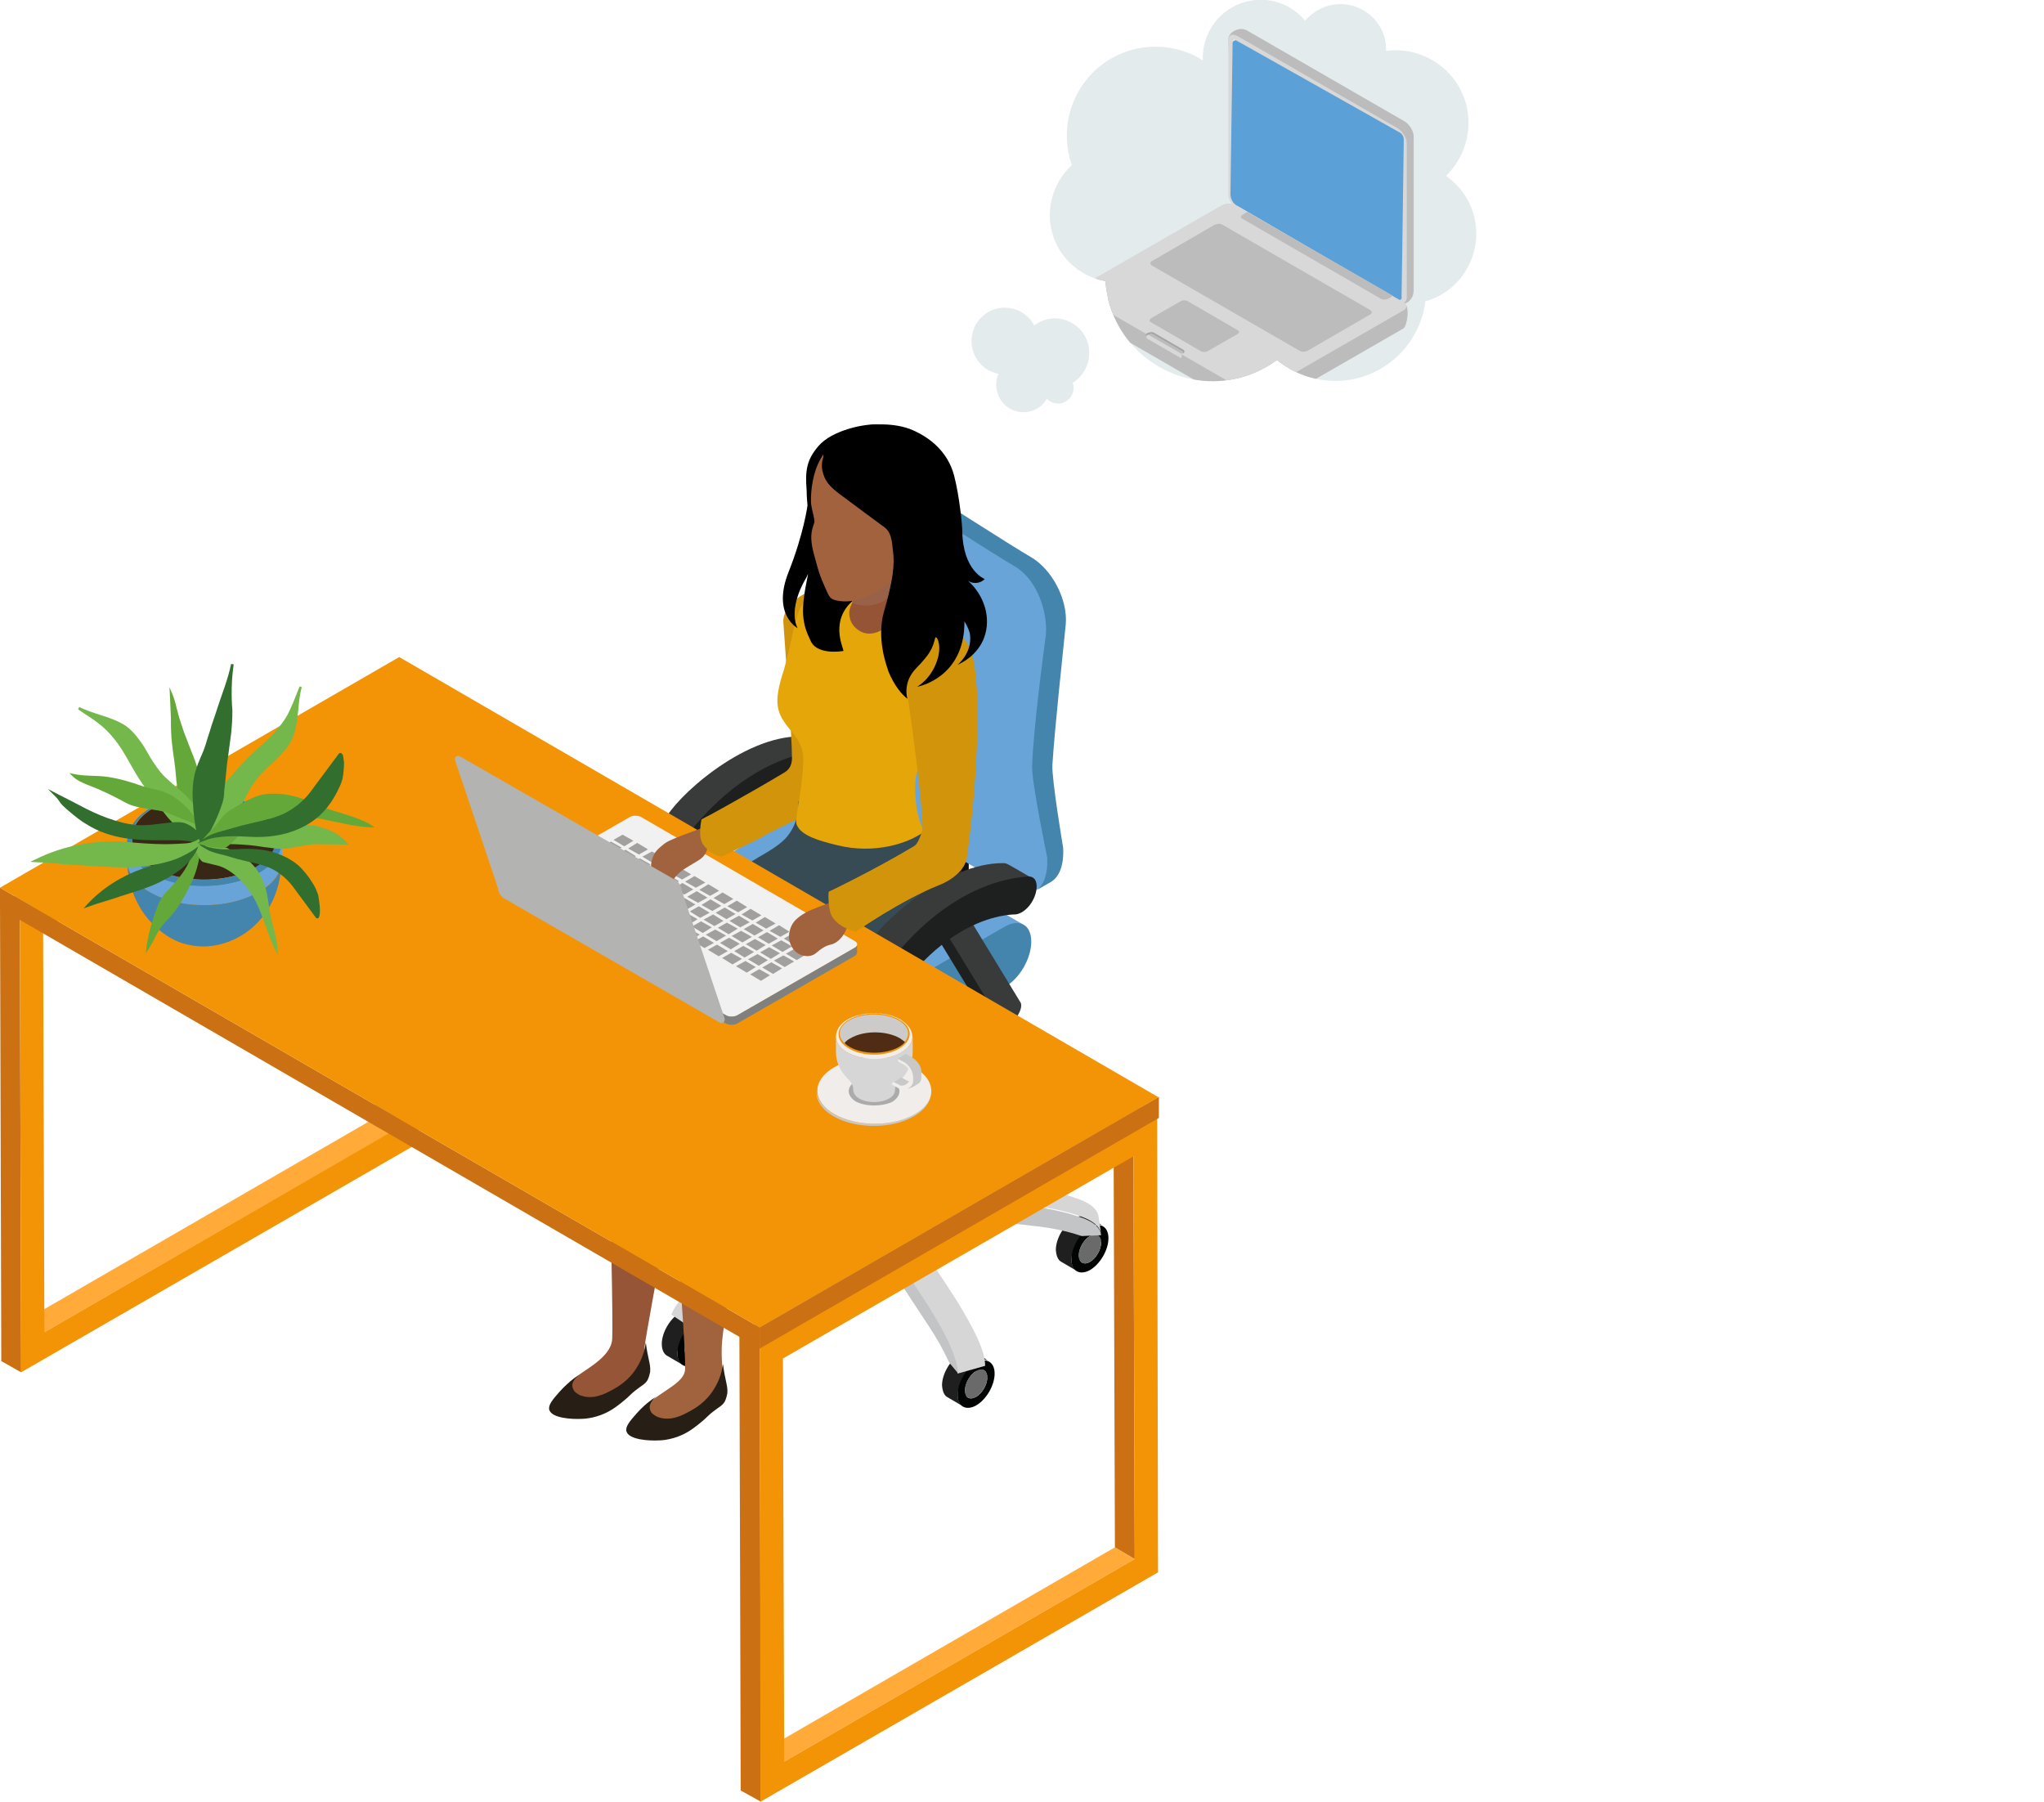 <?xml version="1.0" encoding="utf-8"?>
<!-- Generator: Adobe Illustrator 22.1.0, SVG Export Plug-In . SVG Version: 6.00 Build 0)  -->
<svg version="1.1" id="Layer_1" xmlns="http://www.w3.org/2000/svg" xmlns:xlink="http://www.w3.org/1999/xlink" x="0px" y="0px"
	 viewBox="0 0 474.1 417.9" style="enable-background:new 0 0 474.1 417.9;" xml:space="preserve">
<style type="text/css">
	.st0{fill:#1F1F1F;}
	.st1{fill:#020303;}
	.st2{fill:#6A6A6A;}
	.st3{enable-background:new    ;}
	.st4{clip-path:url(#SVGID_2_);enable-background:new    ;}
	.st5{fill:#3D3D3D;}
	.st6{fill:#D6D6D6;}
	.st7{fill:#2B2B2B;}
	.st8{fill:#C3C4C5;}
	.st9{fill:#2D2D2E;}
	.st10{clip-path:url(#SVGID_4_);enable-background:new    ;}
	.st11{clip-path:url(#SVGID_6_);enable-background:new    ;}
	.st12{fill:#1B1C1C;}
	.st13{fill:#100D0E;}
	.st14{fill:#414041;}
	.st15{fill:#939393;}
	.st16{fill:#111111;}
	.st17{fill:#212121;}
	.st18{fill:#1D1D1D;}
	.st19{clip-path:url(#SVGID_8_);enable-background:new    ;}
	.st20{fill:#2A2A2A;}
	.st21{fill:#1D201F;}
	.st22{clip-path:url(#SVGID_10_);enable-background:new    ;}
	.st23{clip-path:url(#SVGID_12_);enable-background:new    ;}
	.st24{fill:#9A9A9A;}
	.st25{fill:#393A3A;}
	.st26{clip-path:url(#SVGID_14_);enable-background:new    ;}
	.st27{clip-path:url(#SVGID_16_);enable-background:new    ;}
	.st28{fill:#959696;}
	.st29{fill:#0A0B0B;}
	.st30{fill:#69A4D9;}
	.st31{fill:#4485AE;}
	.st32{fill:#9B5231;}
	.st33{fill:#D1940B;}
	.st34{fill:#364B54;}
	.st35{fill:#2C3235;}
	.st36{fill:#E5A60A;}
	.st37{fill:#965537;}
	.st38{fill:#A1623E;}
	.st39{fill:#271F15;}
	.st40{opacity:0.72;}
	.st41{opacity:0.34;fill:#C8A28D;}
	.st42{fill:#965437;}
	.st43{opacity:0.29;fill:#A28172;}
	.st44{fill:#A2623E;}
	.st45{fill:#DAAF98;}
	.st46{clip-path:url(#SVGID_18_);enable-background:new    ;}
	.st47{clip-path:url(#SVGID_20_);enable-background:new    ;}
	.st48{clip-path:url(#SVGID_22_);enable-background:new    ;}
	.st49{fill:#FFAA39;}
	.st50{fill:#CB7113;}
	.st51{fill:#A2A2A3;}
	.st52{fill:#F39406;}
	.st53{fill:#909192;}
	.st54{fill:#372714;}
	.st55{clip-path:url(#SVGID_24_);fill:#4485AE;}
	.st56{clip-path:url(#SVGID_26_);}
	.st57{clip-path:url(#SVGID_28_);}
	.st58{fill:#65A83A;}
	.st59{fill:#74B74A;}
	.st60{fill:#326E2E;}
	.st61{fill:#C8C8C8;}
	.st62{fill:#F0EDEB;}
	.st63{fill:#ABABAB;}
	.st64{fill:#CDCBCA;}
	.st65{fill:#502C15;}
	.st66{fill:#F1F1F1;}
	.st67{fill:#CCCBCB;}
	.st68{fill:none;}
	.st69{fill:#7F8080;}
	.st70{fill:#A1A09F;}
	.st71{fill:#B3B3B2;}
	.st72{opacity:0.2;}
	.st73{fill:#7999A5;}
	.st74{clip-path:url(#SVGID_30_);}
	.st75{fill:#BCBCBC;}
	.st76{fill:#D8D8D8;}
	.st77{fill:#FAFAFA;}
	.st78{fill:#5BA0D7;}
	.st79{display:none;}
	.st80{display:inline;fill:#0E9A7A;}
	.st81{fill:#A3A3A3;}
</style>
<g>
	<g>
		<path class="st0" d="M222.6,254.6c1.2-0.7,2.3-0.8,3.1-0.3c0.3,0.2,0.6,0.4,0.9,0.5c0.4,0.3,0.8,0.5,1.3,0.7
			c0.5,0.3,1,0.6,1.4,0.8c-0.8-0.5-1.9-0.4-3.1,0.3c-0.5,0.3-1,0.7-1.4,1.1l1.4,0.8c-1.4,0.8-2.6,2.8-2.6,4.5c0,0.8,0.3,1.4,0.8,1.7
			l-2.4-1.4c0,0.2-0.1,0.5-0.1,0.7c0,1.4,0.5,2.3,1.3,2.8l-3.6-2.1c-0.8-0.4-1.3-1.4-1.3-2.8C218.3,259.3,220.2,255.9,222.6,254.6z"
			/>
		<path class="st1" d="M221.9,264.1c0,2.7,1.9,3.8,4.3,2.5c2.4-1.4,4.3-4.7,4.3-7.4c0-2.7-1.9-3.8-4.3-2.5
			C223.8,258,221.9,261.4,221.9,264.1z M223.6,263.1c0-1.6,1.1-3.7,2.6-4.5c1.4-0.8,2.6-0.2,2.6,1.5c0,1.7-1.2,3.7-2.6,4.5
			C224.8,265.4,223.6,264.7,223.6,263.1z"/>
		<path class="st2" d="M226.2,258.6c1.4-0.8,2.6-0.2,2.6,1.5c0,1.7-1.2,3.7-2.6,4.5c-1.4,0.8-2.6,0.2-2.6-1.5
			C223.6,261.4,224.8,259.4,226.2,258.6z"/>
	</g>
	<g>
		<path class="st0" d="M166,260.2c-1.2-0.7-2.3-0.8-3.1-0.3c-0.3,0.2-0.6,0.4-0.9,0.5c-0.4,0.2-0.8,0.5-1.3,0.7
			c-0.5,0.3-0.9,0.6-1.4,0.8c0.8-0.5,1.9-0.4,3.1,0.3c0.5,0.3,1,0.7,1.4,1.1l-1.4,0.8c1.4,0.8,2.6,2.8,2.6,4.5
			c0,0.8-0.3,1.4-0.8,1.7l2.4-1.4c0,0.2,0.1,0.5,0.1,0.7c0,1.4-0.5,2.3-1.3,2.8l3.6-2.1c0.8-0.4,1.3-1.4,1.3-2.8
			C170.3,264.9,168.4,261.5,166,260.2z"/>
		<path class="st1" d="M162.4,262.3c-2.4-1.4-4.3-0.3-4.3,2.5c0,2.7,1.9,6.1,4.3,7.4c2.4,1.4,4.3,0.3,4.3-2.5
			C166.7,267,164.8,263.6,162.4,262.3z M162.4,270.2c-1.4-0.8-2.6-2.8-2.6-4.5c0-1.6,1.2-2.3,2.6-1.5s2.6,2.8,2.6,4.5
			C165,270.3,163.8,271,162.4,270.2z"/>
		<path class="st2" d="M162.4,264.2c-1.4-0.8-2.6-0.2-2.6,1.5c0,1.7,1.2,3.7,2.6,4.5c1.4,0.8,2.6,0.2,2.6-1.5
			C165,267.1,163.8,265,162.4,264.2z"/>
	</g>
	<g>
		<path class="st0" d="M249.2,282.6c1.2-0.7,2.3-0.8,3.1-0.3c0.3,0.2,0.6,0.3,0.9,0.5c0.4,0.2,0.8,0.5,1.3,0.7
			c0.5,0.3,1,0.6,1.4,0.8c-0.8-0.5-1.9-0.4-3.1,0.3c-0.5,0.3-1,0.7-1.4,1.1l1.4,0.8c-1.4,0.8-2.6,2.8-2.6,4.5c0,0.8,0.3,1.4,0.8,1.7
			l-2.4-1.4c0,0.2-0.1,0.5-0.1,0.7c0,1.4,0.5,2.3,1.3,2.8l-3.6-2.1c-0.8-0.4-1.2-1.4-1.3-2.8C244.9,287.3,246.8,284,249.2,282.6z"/>
		<g class="st3">
			<defs>
				<path id="SVGID_1_" class="st3" d="M251.1,284.4c0.5,0.3,0.8,0.8,0.8,1.7c1.2,0.7,2.4,1.4,3.6,2.1c0-0.8-0.3-1.4-0.8-1.7
					C253.6,285.9,252.1,285,251.1,284.4z"/>
			</defs>
			<clipPath id="SVGID_2_">
				<use xlink:href="#SVGID_1_"  style="overflow:visible;"/>
			</clipPath>
			<g class="st4">
				<path class="st5" d="M254.7,286.5l-3.6-2.1c0.5,0.3,0.8,0.8,0.8,1.7c0,1.6-1.2,3.7-2.6,4.5l3.6,2.1c1.4-0.8,2.6-2.8,2.6-4.5
					C255.4,287.3,255.1,286.8,254.7,286.5L254.7,286.5z"/>
			</g>
		</g>
		<path class="st1" d="M248.5,292.1c0,2.7,1.9,3.8,4.3,2.5c2.4-1.4,4.3-4.7,4.3-7.4c0-2.7-1.9-3.8-4.3-2.5
			C250.4,286.1,248.5,289.4,248.5,292.1z M250.2,291.2c0-1.6,1.2-3.7,2.6-4.5c1.4-0.8,2.6-0.2,2.6,1.5c0,1.7-1.2,3.7-2.6,4.5
			C251.4,293.5,250.2,292.8,250.2,291.2z"/>
		<path class="st2" d="M252.8,286.7c1.4-0.8,2.6-0.2,2.6,1.5c0,1.7-1.2,3.7-2.6,4.5c-1.4,0.8-2.6,0.2-2.6-1.5
			C250.2,289.5,251.4,287.5,252.8,286.7z"/>
	</g>
	<g>
		<path class="st6" d="M160.9,258.2c1.4-0.7,2.9-1.4,4.3-2.1c0.4-0.2,1.1-0.3,1.9-0.2c3.4,0.4,7.8,3,11,4.6l19.3,9.9l-5.8,2.7
			l-19.3-9.9c-3.3-1.6-7.7-4.2-11-4.6c-0.8-0.1-1.5,0-1.9,0.2C159.9,258.7,160.4,258.4,160.9,258.2z"/>
		<g>
			<polygon class="st7" points="192.1,277.7 197.9,275 197.4,270.5 191.7,273.2 			"/>
		</g>
		<g>
			<path class="st8" d="M191.7,273.2l-19.3-9.9c-3.3-1.6-7.7-4.2-11-4.6c-2.2-0.3-2.9,0.6-2.9,2.3l2.6,2l0.1,0
				c1.8,0.2,3.7,0.9,5.8,1.9l25.1,12.8L191.7,273.2z"/>
		</g>
	</g>
	<g>
		<g>
			<polygon class="st5" points="204.1,270.4 197.8,268.6 197.8,273.2 204.2,275 			"/>
		</g>
		<path class="st6" d="M210.9,257.9c2.6-2.1,6.1-5.3,8.8-6.2c0.6-0.2,1.1-0.2,1.5-0.1c2.1,0.6,4.2,1.2,6.4,1.8
			c-0.4-0.1-0.9-0.1-1.5,0.1c-2.8,0.9-6.2,4.1-8.8,6.2l-13.1,10.7l-6.4-1.8L210.9,257.9z"/>
		<g>
			<path class="st8" d="M204.1,270.4l0,4.5l17.7-14.5c1.6-1.3,3.2-2.2,4.7-2.7l0.1,0l2-2.4c-0.1-1.7-0.8-2.5-2.6-1.9
				c-2.8,0.9-6.2,4.1-8.8,6.2L204.1,270.4z"/>
		</g>
	</g>
	<g>
		<g>
			<polygon class="st9" points="204.4,275.8 203.8,271.7 203.8,276.3 204.4,280.3 			"/>
		</g>
		<path class="st6" d="M231.2,274.7c5.8,0.6,11.6,1,17.8,3c0.5,0.2,0.9,0.3,1.4,0.5c2.9,1.1,4.1,2.4,4.4,3.9
			c0.2,1.4,0.4,2.7,0.6,4.1c-0.3-1.7-1.8-3.2-5.7-4.4c-6.2-2-12-2.4-17.8-3l-27.4-3l-0.6-4.1L231.2,274.7z"/>
		<g>
			<path class="st8" d="M204.4,275.8l0,4.5l35.8,4.1c3.6,0.4,7.1,1.1,10.4,2.2l0.3,0.1l4.5-0.2c-0.2-1.8-1.7-3.3-5.8-4.5
				c-6.2-2-12-2.4-17.8-3L204.4,275.8z"/>
		</g>
	</g>
	<g>
		<path class="st0" d="M222.8,314c1.2-0.7,2.3-0.8,3.1-0.3c0.3,0.2,0.6,0.3,0.9,0.5c0.4,0.2,0.8,0.5,1.3,0.7
			c0.5,0.3,0.9,0.6,1.4,0.8c-0.8-0.5-1.9-0.4-3.1,0.3c-0.5,0.3-1,0.7-1.4,1.1l1.4,0.8c-1.4,0.8-2.6,2.8-2.6,4.5
			c0,0.8,0.3,1.4,0.8,1.7l-2.4-1.4c0,0.2-0.1,0.5-0.1,0.7c0,1.4,0.5,2.3,1.3,2.8l-3.6-2.1c-0.8-0.4-1.2-1.4-1.3-2.8
			C218.5,318.7,220.4,315.4,222.8,314z"/>
		<g class="st3">
			<defs>
				<path id="SVGID_3_" class="st3" d="M224.6,315.8c0.5,0.3,0.8,0.9,0.8,1.7c1.2,0.7,2.4,1.4,3.6,2.1c0-0.8-0.3-1.4-0.8-1.7
					C227.1,317.2,225.7,316.4,224.6,315.8z"/>
			</defs>
			<clipPath id="SVGID_4_">
				<use xlink:href="#SVGID_3_"  style="overflow:visible;"/>
			</clipPath>
			<g class="st10">
				<path class="st5" d="M228.2,317.8l-3.6-2.1c0.5,0.3,0.8,0.9,0.8,1.7c0,1.6-1.2,3.7-2.6,4.5l3.6,2.1c1.4-0.8,2.6-2.8,2.6-4.5
					C229,318.7,228.7,318.1,228.2,317.8L228.2,317.8z"/>
			</g>
		</g>
		<path class="st1" d="M222.1,323.5c0,2.7,1.9,3.8,4.3,2.5c2.4-1.4,4.3-4.7,4.3-7.4c0-2.7-1.9-3.8-4.3-2.5
			C224,317.4,222.1,320.8,222.1,323.5z M223.8,322.5c0-1.6,1.2-3.7,2.6-4.5c1.4-0.8,2.6-0.2,2.6,1.5c0,1.7-1.2,3.7-2.6,4.5
			C224.9,324.8,223.8,324.2,223.8,322.5z"/>
		<path class="st2" d="M226.4,318c1.4-0.8,2.6-0.2,2.6,1.5c0,1.7-1.2,3.7-2.6,4.5c-1.4,0.8-2.6,0.2-2.6-1.5
			C223.8,320.9,224.9,318.9,226.4,318z"/>
	</g>
	<g>
		<path class="st0" d="M157.8,304.4c1.2-0.7,2.3-0.8,3.1-0.3c0.3,0.2,0.6,0.4,0.9,0.5c0.4,0.2,0.8,0.5,1.3,0.7
			c0.5,0.3,0.9,0.6,1.4,0.8c-0.8-0.5-1.9-0.4-3.1,0.3c-0.5,0.3-1,0.7-1.4,1.1l1.4,0.8c-1.4,0.8-2.6,2.8-2.6,4.5
			c0,0.8,0.3,1.4,0.8,1.7l-2.4-1.4c0,0.2-0.1,0.5-0.1,0.7c0,1.4,0.5,2.3,1.3,2.8l-3.6-2.1c-0.8-0.4-1.3-1.4-1.3-2.8
			C153.5,309.1,155.4,305.8,157.8,304.4z"/>
		<g class="st3">
			<defs>
				<path id="SVGID_5_" class="st3" d="M159.6,306.2c0.5,0.3,0.8,0.9,0.8,1.7c1.2,0.7,2.4,1.4,3.6,2.1c0-0.8-0.3-1.4-0.8-1.7
					C162.1,307.7,160.7,306.8,159.6,306.2z"/>
			</defs>
			<clipPath id="SVGID_6_">
				<use xlink:href="#SVGID_5_"  style="overflow:visible;"/>
			</clipPath>
			<g class="st11">
				<path class="st5" d="M163.2,308.3l-3.6-2.1c0.5,0.3,0.8,0.9,0.8,1.7c0,1.6-1.2,3.7-2.6,4.5l3.6,2.1c1.4-0.8,2.6-2.8,2.6-4.5
					C164,309.1,163.7,308.6,163.2,308.3L163.2,308.3z"/>
			</g>
		</g>
		<path class="st1" d="M157.1,313.9c0,2.7,2,3.8,4.3,2.5c2.4-1.4,4.3-4.7,4.3-7.4c0-2.7-1.9-3.8-4.3-2.5
			C159,307.9,157.1,311.2,157.1,313.9z M158.8,313c0-1.6,1.2-3.7,2.6-4.5c1.4-0.8,2.6-0.2,2.6,1.5c0,1.7-1.2,3.7-2.6,4.5
			C159.9,315.3,158.8,314.6,158.8,313z"/>
		<path class="st2" d="M161.4,308.5c1.4-0.8,2.6-0.2,2.6,1.5c0,1.7-1.2,3.7-2.6,4.5c-1.4,0.8-2.6,0.2-2.6-1.5
			C158.8,311.3,159.9,309.3,161.4,308.5z"/>
	</g>
	<g>
		<g>
			<polygon class="st12" points="192.3,276.4 195.9,274.3 195.9,271.1 192.4,273.2 			"/>
		</g>
	</g>
	<g>
		<g>
			<path class="st13" d="M193.4,252.2c2.4,1.4,6.4,1.4,8.8,0c1.2-0.7,1.8-1.7,1.8-2.6l0.1,28.8c0,0.9-0.6,1.9-1.8,2.6
				c-2.5,1.4-6.4,1.4-8.8,0c-1.2-0.7-1.8-1.6-1.8-2.5l0-28.8C191.6,250.5,192.2,251.5,193.4,252.2z"/>
			<path class="st14" d="M193.4,247c2.5-1.4,6.4-1.4,8.8,0c2.4,1.4,2.4,3.7,0,5.1c-2.5,1.4-6.4,1.4-8.8,0
				C191,250.7,191,248.5,193.4,247z"/>
		</g>
		<g>
			<path class="st15" d="M194.4,225.2c1.9,1.1,5,1.1,6.9,0c1-0.6,1.4-1.3,1.4-2l0,25.7c0,0.7-0.5,1.5-1.5,2c-1.9,1.1-5,1.1-6.9,0
				c-1-0.6-1.4-1.3-1.4-2l0-25.7C193,223.9,193.4,224.6,194.4,225.2z"/>
			<path class="st13" d="M194.4,221.2c1.9-1.1,5-1.1,6.9,0c1.9,1.1,1.9,2.9,0,4c-1.9,1.1-5,1.1-6.9,0
				C192.5,224.1,192.5,222.3,194.4,221.2z"/>
		</g>
	</g>
	<g>
		<path class="st6" d="M204.1,274.5l13.1,20c2.6,3.9,6,8.8,8.8,14.4c1.8,3.6,2.5,5.9,2.5,7.9l-6.4,1.8c-0.1-1.9-0.8-4.3-2.5-7.9
			c-2.8-5.6-6.2-10.5-8.8-14.4l-13.1-20L204.1,274.5z"/>
		<g>
			<path class="st8" d="M197.8,276.3l0,4.5l17.7,26.9c1.6,2.4,3.2,5.2,4.6,8.2l0.1,0.2l2,2.4c-0.1-1.9-0.8-4.3-2.5-7.9
				c-2.8-5.6-6.2-10.5-8.8-14.4L197.8,276.3z"/>
		</g>
	</g>
	<g>
		<path class="st6" d="M192.2,273.4l-18.7,14c-3.7,2.9-8.5,6.5-12.9,10.9c-2.8,2.9-4.2,4.9-4.9,6.6l5.5,3.7c0.7-1.8,2.1-3.8,4.9-6.6
			c4.4-4.4,9.2-7.9,12.9-10.9l18.7-14.8L192.2,273.4z"/>
		<g>
			<path class="st8" d="M197.7,276.4v4.4L171,300.6c-2.3,1.8-4.6,3.9-7,6.3l-0.2,0.2l-2.7,1.6c0.7-1.8,2.1-3.8,4.9-6.6
				c4.4-4.4,9.2-7.9,12.9-10.9L197.7,276.4z"/>
		</g>
	</g>
	<g>
		<g class="st3">
			<g>
				<polygon class="st16" points="223,211.1 224.7,210.1 224.7,194.1 223,195.1 				"/>
			</g>
			<g>
				<polygon class="st17" points="223,195.1 224.7,194.1 213.6,187.7 212,188.7 				"/>
			</g>
			<g>
				<polygon class="st18" points="212,188.7 211.9,204.7 223,211.1 223,195.1 				"/>
			</g>
		</g>
	</g>
	<g>
		<g>
			<g class="st3">
				<g class="st3">
					<defs>
						<path id="SVGID_7_" class="st3" d="M181.3,205.9l4.3,2.5c-0.1-0.1-0.2-0.1-0.2-0.2l-4.3-2.5
							C181.1,205.8,181.2,205.8,181.3,205.9z"/>
					</defs>
					<clipPath id="SVGID_8_">
						<use xlink:href="#SVGID_7_"  style="overflow:visible;"/>
					</clipPath>
					<g class="st19">
						<path class="st20" d="M185.4,208.2l-4.3-2.5c0.1,0.1,0.1,0.2,0.2,0.2l4.3,2.5C185.6,208.4,185.5,208.3,185.4,208.2
							L185.4,208.2z"/>
					</g>
				</g>
				<g>
					<polygon class="st21" points="173.4,188.5 169.1,186 181.1,205.7 185.4,208.2 					"/>
				</g>
				<g class="st3">
					<defs>
						<path id="SVGID_9_" class="st3" d="M177.4,183.2l-4.3-2.5c-0.3-0.2-0.8-0.1-1.3,0.2l4.3,2.5
							C176.6,183.1,177.1,183,177.4,183.2z"/>
					</defs>
					<clipPath id="SVGID_10_">
						<use xlink:href="#SVGID_9_"  style="overflow:visible;"/>
					</clipPath>
					<g class="st22">
						<path class="st20" d="M177.4,183.2l-4.3-2.5c-0.3-0.2-0.8-0.1-1.3,0.2l4.3,2.5C176.6,183.1,177.1,183,177.4,183.2L177.4,183.2
							z"/>
					</g>
				</g>
				<g class="st3">
					<defs>
						<path id="SVGID_11_" class="st3" d="M176.1,183.4l-4.3-2.5c-0.4,0.3-0.9,0.7-1.4,1.2c-1.2,1.4-1.8,3.1-1.3,3.8l4.3,2.5
							c-0.5-0.7,0.1-2.5,1.3-3.9C175.2,184.1,175.7,183.7,176.1,183.4z"/>
					</defs>
					<clipPath id="SVGID_12_">
						<use xlink:href="#SVGID_11_"  style="overflow:visible;"/>
					</clipPath>
					<g class="st23">
						<path class="st20" d="M176.1,183.4l-4.3-2.5c-0.4,0.2-0.9,0.6-1.3,1.1l4.3,2.5C175.2,184,175.7,183.7,176.1,183.4L176.1,183.4
							z"/>
						<path class="st24" d="M174.8,184.5l-4.3-2.5c0,0,0,0.1-0.1,0.1c-0.5,0.5-0.8,1.2-1.1,1.7l4.3,2.5
							C173.9,185.8,174.3,185.2,174.8,184.5C174.7,184.6,174.8,184.6,174.8,184.5L174.8,184.5z"/>
						<path class="st20" d="M173.6,186.4l-4.3-2.5c-0.4,0.9-0.5,1.7-0.2,2.1l4.3,2.5C173.1,188,173.2,187.2,173.6,186.4L173.6,186.4
							z"/>
					</g>
				</g>
				<g>
					<path class="st25" d="M176.1,183.4c-0.4,0.3-0.9,0.7-1.4,1.2c-1.2,1.4-1.8,3.1-1.3,3.9l12,19.7c0.3,0.5,0.9,0.4,1.6,0
						c0.4-0.3,0.9-0.7,1.4-1.2c1.2-1.4,1.8-3.1,1.3-3.8l-12-19.7C177.4,183,176.8,183,176.1,183.4z"/>
				</g>
			</g>
		</g>
		<path class="st25" d="M154.2,190.2c2.2-4.9,17.9-19.5,31.5-19.4c0.8,0,0.7,0,6.7,3.5c-1.3-0.8-8.8,0.7-16.4,5.1
			c-4,2.3-7.6,5-10.8,8.2c-3.3,3.3-6,6.1-5,9.2c0.2,0.6-0.1,1.2,0.3,1.4c-0.3-0.2-5.8-3.2-6.1-3.5
			C153.2,193.8,153.5,191.7,154.2,190.2z"/>
		<path class="st7" d="M159.9,195.1c-0.1,0.6,0,1.2,0.2,1.8c0.2,0.6-0.1,1.2,0.3,1.4c-0.3-0.2-5.8-3.2-6.1-3.5
			c-0.7-0.7-0.8-1.9-0.5-3.1L159.9,195.1z"/>
		<g>
			<path class="st21" d="M175.8,179c-5.2,3-10.1,7.2-14.6,12.5c-3.2,3.7-1.9,8.6,1.6,6.5c0.5-0.3,1.1-0.8,1.6-1.4
				c3.5-4.1,7.3-7.4,11.4-9.8c7-4.1,12.4-4,12.5-4c0.5,0,1-0.1,1.6-0.5c3.6-2.1,4.7-8.3,1.6-8.3C191.2,174.1,184.5,174,175.8,179z"
				/>
		</g>
		<g>
			<g class="st3">
				<g class="st3">
					<defs>
						<path id="SVGID_13_" class="st3" d="M188.6,203.3l-1.2-0.7c-0.3-0.2-0.6-0.1-1,0.1l1.2,0.7C188,203.2,188.3,203.2,188.6,203.3
							z"/>
					</defs>
					<clipPath id="SVGID_14_">
						<use xlink:href="#SVGID_13_"  style="overflow:visible;"/>
					</clipPath>
					<g class="st26">
						<path class="st21" d="M188.6,203.3l-1.2-0.7c-0.3-0.2-0.6-0.1-1,0.1l1.2,0.7C188,203.2,188.3,203.2,188.6,203.3L188.6,203.3z"
							/>
					</g>
				</g>
				<g class="st3">
					<defs>
						<path id="SVGID_15_" class="st3" d="M185.3,206.1l1.2,0.7c-0.3-0.1-0.4-0.5-0.4-0.9c0-0.9,0.6-2,1.4-2.5l-1.2-0.7
							c-0.8,0.5-1.4,1.6-1.4,2.5C184.9,205.6,185.1,205.9,185.3,206.1z"/>
					</defs>
					<clipPath id="SVGID_16_">
						<use xlink:href="#SVGID_15_"  style="overflow:visible;"/>
					</clipPath>
					<g class="st27">
						<path class="st21" d="M187.6,203.4l-1.2-0.7c-0.2,0.1-0.4,0.3-0.6,0.5l1.2,0.7C187.1,203.7,187.3,203.5,187.6,203.4
							L187.6,203.4z"/>
						<path class="st28" d="M186.9,203.9l-1.2-0.7c-0.2,0.3-0.4,0.6-0.6,0.9l1.2,0.7C186.5,204.5,186.7,204.2,186.9,203.9
							L186.9,203.9z"/>
						<path class="st21" d="M186.4,204.8l-1.2-0.7c-0.2,0.4-0.2,0.7-0.2,1.1c0,0.4,0.2,0.8,0.4,0.9l1.2,0.7
							c-0.3-0.1-0.4-0.5-0.4-0.9C186.1,205.5,186.2,205.2,186.4,204.8L186.4,204.8z"/>
					</g>
				</g>
				<g>
					<path class="st29" d="M187.6,203.4c-0.8,0.5-1.4,1.6-1.4,2.5c0,0.9,0.6,1.3,1.4,0.8c0.8-0.5,1.4-1.6,1.4-2.5
						C189,203.3,188.4,203,187.6,203.4z"/>
				</g>
			</g>
		</g>
	</g>
	<g>
		<path class="st30" d="M144,215.4c15.6-11.3,20.6-14.8,30.4-20.4c3.4-1.9,7.3-4.1,12.4-7c1.7-1,3.2-1.1,4.3-0.4
			c15.5,9,31,18,46.5,27c-1.1-0.6-2.6-0.5-4.3,0.4c-5.1,2.8-7.8,8.3-11.1,10.2c-5,2.9-34.2,16.5-36.5,24.2c-0.7,2.4-0.9,5.7,1.3,7
			c-15.5-9-31-18-46.5-27c-0.9-0.5-1.6-1.6-1.7-3.2C138.2,222.7,140.6,217.8,144,215.4z"/>
		<g>
			<path class="st31" d="M220.8,222c-9.8,5.6-14.7,9.1-30.4,20.4c-3.3,2.3-5.7,7.2-5.4,10.8c0.4,3.5,3.3,4.7,6.7,2.3
				c19.5-14.1,21.7-15.6,41.4-26.6c3.4-1.9,6.1-6.6,6.1-10.5c0-3.9-2.7-5.4-6.1-3.5C228.1,217.8,224.2,220,220.8,222z"/>
		</g>
	</g>
	<g>
		<g>
			<path class="st30" d="M210,115.3c0,0,22,14.1,25.4,16c5,2.9,10.8,11.3,7.4,11.3l0.3,49.5c3.4,14.1-3.8,16.7-9,13.7l-29.4-17
				c-6.1-3.5-8.2-8.4-9-13.7c-0.5-3-2.5-11.9-2.7-15.1c-0.9-12.5,4.6-29,7.4-39.6c1.6-5.9,3.7-8.7,8.7-5.8
				C209.3,114.8,209.7,115,210,115.3z"/>
		</g>
		<path class="st31" d="M206.8,111.9c1.6-0.9,3.5-0.8,5.9,0.6c0.3,0.2,0.7,0.4,1,0.7c0,0,22,14.1,25.4,16c5,2.9,8.6,10,8.1,15.6
			c-0.8,8.1-2.5,23.4-3.1,32.6c-0.2,3.2,2.5,19.3,2.5,19.3c0.2,4.2-1,6.8-2.9,7.9c-1.2,0.7-2.5,1.4-3.7,2.2c1.9-1.1,3.1-3.7,2.9-7.9
			c0,0-3.6-17.3-3.5-21.1c0.2-8.7,3.2-30.6,3.2-30.6c0.4-5.6-2.2-12.9-7.2-15.8c-3.4-1.9-25.4-16-25.4-16c-0.3-0.2-0.7-0.5-1-0.7
			c-2.4-1.4-4-1.3-5.6-0.4C204.6,113.5,205.5,112.6,206.8,111.9z"/>
	</g>
</g>
<g>
	<path class="st32" d="M180,211.1c0,0-3.4,6.6-3.2,11.8c0.1,2.4,1.8,6.6,1.8,6.6s0.7,1.6,1.7,1.7c0.6,0.1,2.3-0.7,2.8-1
		c1.9-1.1,1.9-2.9,1.9-2.9s-0.3-3.7,0.3-6.1c0.6-2.5,0.5-5.3,0.5-5.3L180,211.1z"/>
	<g>
		<path class="st33" d="M181.9,179.2c1.4-0.8,1.8-2.1,1.8-3.4c-0.1-6.5-1.1-18.2-2-31.4c-0.4-5.2,9.1-10.1,11.9-6.9
			c2.4,2.7,2.9,4.5,3.1,11.2c0.5,16.1-2.5,33.6-2.5,33.6s-0.8,3.5-6.5,6.3c-8,4-20,9.9-20,9.9s-2.5-0.2-4.3-2.8
			c-1.3-1.7-0.5-5.7-0.5-5.7S172.2,185,181.9,179.2z"/>
	</g>
	<g>
		<path class="st34" d="M150.1,218.8c0,0,0.7-0.6,1.3-0.9c3.2-1.6,11.3,1.6,16,3.9c9,4.4,13.5,11,13.5,15.8c0,1.4-0.1,1.5-0.1,1.5
			c3.6-1.5,28.2-7.3,33.3-16.8c4-7.3,4.1-17.1,2.5-21.6c-0.9-2.6-3.8-10.8-3.8-10.8l-27.6-4c0,0,0.5,4.3-2.6,8.1
			c-1.5,1.9-4.7,3.7-6.6,4.8c-11.1,6.6-19.5,12.7-25,17.8C149.8,217.7,150.1,218.8,150.1,218.8z"/>
		<g>
			<path class="st35" d="M180.8,239.1C180.8,239.1,180.7,239.1,180.8,239.1C180.8,239.1,180.8,239.1,180.8,239.1z"/>
		</g>
	</g>
	<path class="st36" d="M212.6,179.4c-0.5,2-0.6,6.8,0.7,10.9c0.2,0.7,1,2.2,0.6,2.9c-3.1,2.2-10.8,5.1-19.9,2.8
		c-4.1-1-8.2-2.2-9.2-4.7c-0.6-1.4,1.1-6,1.5-14.5c0.2-3.1-1-5.1-2.6-7c-3.1-3.8-4.6-5.8-2.2-13.4c0.7-2.1,1.9-7.2,2.6-10.6
		c1.4-6.7,4.3-9.2,6.9-9.3c10.6-0.4,18.8,1.5,29.3,8.8c7.8,5.4-0.2,14.9-0.2,14.9S214.2,173.2,212.6,179.4z"/>
	<g>
		<path class="st33" d="M212,196.3c1.4-0.8,2.1-2.7,2-3.9c-0.1-6.5-2.3-23.5-4.2-35.8c-1.3-8.7,10.3-12.5,13.1-9.3
			c2.4,2.7,3.7,5.2,3.8,18.4c0.1,16.1-2.5,33.6-2.5,33.6s-0.6,3.7-6.5,6c-8.6,3.4-19.1,10.7-19.1,10.7s-3.5-0.7-5.3-3.2
			c-1.3-1.7-1-6-1-6S202.3,202.1,212,196.3z"/>
	</g>
	<path class="st37" d="M154.1,252.2c0,0,5.2,3.1,3.3,17.6c-1.1,8.3-2.5-9.1-2.5-9.1s2.2,11.7,0,22.1c-1.7,8.3-5.4,28.8-5.4,29.7
		c-0.3,4.7-2.5,7-2.5,7s-4.3,3.3-7.7,5.3c-1.3,0.8-9.5-2.4-6.9-4.5c3-2.6,9.3-5.3,9.6-9.7c0.2-3-0.3-31.1-1-44.7
		c-0.1-2.2-1.2-2.3-1.4-7.9c-0.8-25.5-4.2-5.4-4.2-5.4L154.1,252.2z"/>
	<path class="st38" d="M169.9,258.3c0,0,2.7-9.8,0.6,1.1c-2.9,14.9-2.9-1-0.4,5.2c2.5,6.2,2.7,15.6,0.6,27.1c-1.6,9-3.2,16.9-3.3,21
		c-0.1,4.3,0.5,6.2,0.5,6.2s-3.7,8.8-9.3,10.5c-4.7,3.6-11-1.1-8.7-3.4c3.6-3.5,8.9-5.2,9-8.4c0.2-3.3-1.4-26.7-3.3-43.8
		c-0.2-2-2.3-4-3-7.9c-1.4-8-6.5-16.9-6.5-16.9S163.1,243.7,169.9,258.3z"/>
	<path class="st39" d="M152.3,323.9c-1.2,0.7-2.9,2-4.6,3.9c-1.6,1.8-2.7,3.1-2.4,4.2c0.6,2,5.4,2.2,7.4,2.1c0.9,0,3.8-0.2,6.7-1.9
		c1.6-0.9,3.3-2.4,3.9-2.9c1.1-1,1.1-1.1,2-1.8c1.5-1.2,2.2-1.4,2.8-2.4c0.4-0.8,0.5-1.5,0.6-1.9c0.1-1.1-0.1-1.8-0.3-2.8
		c-0.2-0.9-0.5-2.3-0.7-4c-0.2,1.4-0.7,3.6-2.1,5.8c-1.9,3.1-4.4,4.5-6.1,5.4c-1.3,0.7-2.5,1.2-3.9,1.4c-1.9,0.2-2.9-0.3-3.2-0.4
		c-0.5-0.3-1.4-0.7-1.6-1.6C150.4,326,151.1,324.8,152.3,323.9z"/>
	<path class="st39" d="M152.7,332.8"/>
	<path class="st39" d="M134.4,318.9c-1.2,0.7-2.9,2-4.6,3.9c-1.6,1.8-2.7,3.1-2.4,4.2c0.6,2,5.4,2.2,7.4,2.1c0.9,0,3.8-0.2,6.7-1.9
		c1.6-0.9,3.3-2.4,3.9-2.9c1.1-1,1.1-1.1,2-1.8c1.5-1.2,2.2-1.4,2.8-2.4c0.4-0.8,0.5-1.5,0.6-1.9c0.1-1.1-0.1-1.8-0.3-2.8
		c-0.2-0.9-0.5-2.3-0.7-4c-0.2,1.4-0.7,3.6-2.1,5.8c-1.9,3.1-4.4,4.5-6.1,5.4c-1.3,0.7-2.5,1.2-3.9,1.4c-1.9,0.2-2.9-0.3-3.2-0.4
		c-0.5-0.3-1.4-0.7-1.6-1.6C132.4,321.1,133.1,319.8,134.4,318.9z"/>
	<g>
		<g class="st40">
			<path class="st41" d="M201.1,101.4c-0.1,0-0.2-0.1-0.2-0.1C200.7,101.2,200.9,101.2,201.1,101.4z"/>
		</g>
		<path d="M182.9,132.7c3.6-9.1,4.4-15.5,4.4-15.5l0,0.1c-0.1-1.2-0.2-2.4-0.2-3.5c-0.4-4.9,0.1-7.2,2.7-10.3c3.1-3.7,11-5.4,14.2-5
			c6.3,0.7,6.5,3,6.5,3s1.5,20.5-1,35.9c-1.1,6.5-7.2-2.7-12.3,2.5c-4.8,4.9-1.2,11.1-1.6,11.1c-3.3,0.5-6.5-0.1-7.5-2.2
			c-2.1-4.3-2.5-6.9-0.7-15.5c0-0.1,0-0.2,0.1-0.3c-0.2,0.3-0.3,0.7-0.5,1c-4.5,7.7-2,11.7-2,11.7S179,142.5,182.9,132.7z"/>
		<path class="st42" d="M210.3,139.9c0,0-1.9-6.2-1.8-11.8c0-4.9,0-6.6,0-6.6l-11.6,5.1c0,0,0.8,10,0.8,13c0,0.7-1.4,1.8-0.3,4.6
			C198.2,146.1,203.2,151.1,210.3,139.9z"/>
		<path class="st43" d="M208.8,133.7c0,0.1,0,0.2,0,0.3c-0.4,0.6-1.2,1-1.4,1.7c-1.3,5.7-8,5.1-9.7,4.1c-0.2-4.1-0.6-7.7-0.6-7.7
			l11.6-5.1C208.8,127.1,208.8,128.7,208.8,133.7z"/>
		<path class="st44" d="M201.5,101.8c-11.7-2.2-13.5,9.5-13.4,14.6c0,1.3,0.9,3.8,0.8,4.7c-0.2,1.1-1.4,2.5-0.2,7.1
			c0.8,2.8,1,4.3,2.6,7.9c1,2.2,1.1,2.7,2.4,3.1c3.2,0.8,7.6,0.2,13.5-4.8c5.2-4.4,7.1-12.7,7.3-13.5l-2.2-12.4
			C212.3,108.5,206.4,102.7,201.5,101.8z"/>
		<path class="st45" d="M207.4,119.9c0,0,2.6-4.2,5-3.1c1.5,0.7,1.2,2.9-0.2,5c-3.1,4.8-4.8,3.2-4.8,3.2l0.1-3.7L207.4,119.9z"/>
		<path d="M191,105.9c-0.7-4.6,6.1-6.3,6.1-6.3c1.5-0.5,2.9-0.8,4.2-0.9c0,0,0,0,0,0c-0.2-0.1,6-1,10.7,1.2
			c3.5,1.6,7.8,4.7,9.3,10.4c1.3,5,1.9,11.8,1.9,12.8c0.1,9.3,5.2,11.2,5.2,11.2c-0.2,0.2-0.8,0.8-1.9,0.9c-1.1,0.1-1.9-0.4-2.1-0.6
			c4,3.5,5.5,8.8,3.9,13.2c-1.5,4.2-5.3,6-6.2,6.4c0,0,3.4-2.7,2.9-6.9c-0.1-0.9-0.6-2-1.3-3.2c0.1,13.3-11,15.2-11,15.2
			s3.6-1.9,4.9-6.9c0.8-3.3-0.5-5.2-0.7-4.4c-0.6,2.4-1.1,3.6-4.4,7c-3.3,3.4-2,7.1-2,7.1c-1.3-1-3-2.9-4.5-6.5c0,0,0,0,0-0.1
			c-0.4-1.2-2.7-7.4-1-13.5c2.1-7.2,2.6-11.1,2.1-14.4c-0.2-1.2-0.1-3.4-1.5-4.9c-0.4-0.4-0.7-0.6-1-0.8c-2.7-2-5.3-3.9-8.9-6.6
			c-2.5-1.8-4.2-3.2-4.8-5.6C190.4,108.2,190.7,106.8,191,105.9z"/>
	</g>
</g>
<g>
	<g>
		<g class="st3">
			<g class="st3">
				<defs>
					<path id="SVGID_17_" class="st3" d="M228.4,235.3l4.3,2.5c-0.1-0.1-0.2-0.1-0.2-0.2l-4.3-2.5
						C228.2,235.1,228.3,235.2,228.4,235.3z"/>
				</defs>
				<clipPath id="SVGID_18_">
					<use xlink:href="#SVGID_17_"  style="overflow:visible;"/>
				</clipPath>
				<g class="st46">
					<path class="st20" d="M232.5,237.5l-4.3-2.5c0.1,0.1,0.1,0.2,0.2,0.2l4.3,2.5C232.6,237.7,232.5,237.6,232.5,237.5L232.5,237.5
						z"/>
				</g>
			</g>
			<g>
				<polygon class="st21" points="220.5,217.8 216.1,215.3 228.1,235 232.5,237.5 				"/>
			</g>
			<g class="st3">
				<defs>
					<path id="SVGID_19_" class="st3" d="M224.5,212.6l-4.3-2.5c-0.3-0.2-0.8-0.1-1.3,0.2l4.3,2.5
						C223.7,212.5,224.2,212.4,224.5,212.6z"/>
				</defs>
				<clipPath id="SVGID_20_">
					<use xlink:href="#SVGID_19_"  style="overflow:visible;"/>
				</clipPath>
				<g class="st47">
					<path class="st20" d="M224.5,212.6l-4.3-2.5c-0.3-0.2-0.8-0.1-1.3,0.2l4.3,2.5C223.7,212.5,224.2,212.4,224.5,212.6
						L224.5,212.6z"/>
				</g>
			</g>
			<g class="st3">
				<defs>
					<path id="SVGID_21_" class="st3" d="M223.1,212.8l-4.3-2.5c-0.4,0.3-0.9,0.7-1.4,1.2c-1.2,1.4-1.8,3.1-1.3,3.9l4.3,2.5
						c-0.5-0.7,0.1-2.5,1.3-3.9C222.2,213.4,222.7,213,223.1,212.8z"/>
				</defs>
				<clipPath id="SVGID_22_">
					<use xlink:href="#SVGID_21_"  style="overflow:visible;"/>
				</clipPath>
				<g class="st48">
					<path class="st20" d="M223.1,212.8l-4.3-2.5c-0.4,0.2-0.9,0.6-1.3,1.1l4.3,2.5C222.3,213.4,222.7,213,223.1,212.8L223.1,212.8z
						"/>
					<path class="st24" d="M221.8,213.9l-4.3-2.5c0,0,0,0.1-0.1,0.1c-0.5,0.6-0.8,1.2-1.1,1.7l4.3,2.5
						C220.9,215.1,221.3,214.5,221.8,213.9C221.8,214,221.8,213.9,221.8,213.9L221.8,213.9z"/>
					<path class="st20" d="M220.7,215.7l-4.3-2.5c-0.4,0.9-0.5,1.7-0.2,2.1l4.3,2.5C220.2,217.4,220.3,216.6,220.7,215.7
						L220.7,215.7z"/>
				</g>
			</g>
			<g>
				<path class="st25" d="M223.1,212.8c-0.4,0.3-0.9,0.7-1.4,1.2c-1.2,1.4-1.8,3.1-1.3,3.9l12,19.7c0.3,0.5,0.9,0.4,1.6,0
					c0.4-0.3,0.9-0.7,1.4-1.2c1.2-1.4,1.8-3.1,1.3-3.9l-12-19.7C224.4,212.4,223.8,212.4,223.1,212.8z"/>
			</g>
		</g>
	</g>
	<path class="st25" d="M201.2,219.6c2.2-4.9,17.9-19.5,31.5-19.4c0.8,0,0.7,0,6.7,3.5c-1.3-0.8-8.8,0.7-16.4,5.1
		c-4,2.3-7.6,5-10.8,8.2c-3.3,3.3-6,6.1-5,9.2c0.2,0.6-0.1,1.2,0.3,1.4c-0.4-0.2-5.8-3.2-6.1-3.5
		C200.3,223.1,200.5,221.1,201.2,219.6z"/>
	<path class="st7" d="M207,224.5c-0.1,0.6,0,1.2,0.2,1.8c0.2,0.6-0.1,1.2,0.3,1.4c-0.4-0.2-5.8-3.2-6.1-3.5
		c-0.7-0.7-0.8-1.9-0.5-3.1L207,224.5z"/>
	<g>
		<path class="st21" d="M222.9,208.3c-5.2,3-10.1,7.2-14.6,12.5c-3.2,3.7-1.9,8.6,1.6,6.5c0.5-0.3,1.1-0.8,1.6-1.4
			c3.5-4.1,7.3-7.4,11.4-9.8c7-4.1,12.4-4,12.5-4c0.5,0,1-0.2,1.6-0.5c3.6-2.1,4.8-8.3,1.6-8.3C238.2,203.4,231.6,203.3,222.9,208.3
			z"/>
	</g>
</g>
<g>
	<g>
		<g class="st3">
			<g>
				<polygon class="st49" points="263.2,361.6 258.6,358.9 177.3,405.9 181.9,408.6 				"/>
			</g>
			<g>
				<polygon class="st50" points="262.9,268.2 258.3,265.5 258.6,358.9 263.2,361.6 				"/>
			</g>
			<g>
				<polygon class="st50" points="176.2,312 171.5,309.4 171.8,415.3 176.5,417.9 				"/>
			</g>
			<g>
				<polygon class="st51" points="268.3,258.8 263.7,256.1 171.5,309.4 176.2,312 				"/>
			</g>
			<g>
				<path class="st52" d="M268.6,364.7l-92.2,53.2L176.2,312l92.2-53.2L268.6,364.7z M181.9,408.6l81.3-47l-0.3-93.4l-81.3,46.9
					L181.9,408.6L181.9,408.6z"/>
			</g>
		</g>
	</g>
	<g>
		<g class="st3">
			<g>
				<polygon class="st49" points="91.7,262 87,259.3 5.7,306.3 10.3,309 				"/>
			</g>
			<g>
				<polygon class="st53" points="91.4,168.6 86.8,165.9 87,259.3 91.7,262 				"/>
			</g>
			<g>
				<polygon class="st50" points="4.6,212.4 0,209.8 0.3,315.7 4.9,318.3 				"/>
			</g>
			<g>
				<polygon class="st51" points="96.8,159.2 92.2,156.6 0,209.8 4.6,212.4 				"/>
			</g>
			<g>
				<path class="st52" d="M97.1,265.1L4.9,318.3L4.6,212.4l92.2-53.2L97.1,265.1z M10.3,309l81.3-47l-0.3-93.4l-81.3,47L10.3,309
					L10.3,309z"/>
			</g>
		</g>
	</g>
	<g>
		<g class="st3">
			<g>
				<polygon class="st50" points="176.2,307.9 176.2,312.8 0,210.7 0,205.9 				"/>
			</g>
			<g>
				<polygon class="st50" points="268.8,254.4 268.8,259.3 176.2,312.8 176.2,307.9 				"/>
			</g>
			<g>
				<polygon class="st52" points="268.7,254.5 176.2,307.9 0,205.9 92.6,152.4 				"/>
			</g>
		</g>
	</g>
</g>
<g>
	<g>
		<g>
			<path class="st54" d="M59.6,187.5c6.4,3.9,6.2,10-0.5,13.8c-6.7,3.7-17.4,3.6-23.8-0.2c-6.4-3.9-6.2-10,0.5-13.8
				C42.5,183.5,53.1,183.7,59.6,187.5z"/>
		</g>
		<g class="st3">
			<defs>
				<path id="SVGID_23_" class="st3" d="M60.1,187.5c-0.1-0.1-0.3-0.1-0.6,0c-6.4-3.9-17.1-4-23.8-0.2c-6.7,3.7-6.9,9.9-0.5,13.8
					c6.4,3.9,17.1,4,23.8,0.2c6.7-3.7,6.9-9.9,0.5-13.8C59.8,187.4,60,187.4,60.1,187.5c0.6,0.4,1.2,0.7,2.3,1.7
					c1.7,1.6,2.9,3.6,3,6c0,9.3-19.7,14-30.9,7.3c-3.3-2-5-4.6-5-7.2l0,0C29.9,184.9,49.4,181.1,60.1,187.5z"/>
			</defs>
			<use xlink:href="#SVGID_23_"  style="overflow:visible;fill:#4485AE;"/>
			<clipPath id="SVGID_24_">
				<use xlink:href="#SVGID_23_"  style="overflow:visible;"/>
			</clipPath>
			<path class="st55" d="M29.5,195.2c0,2.6,1.7,5.2,5,7.2c11.2,6.7,30.9,2,30.9-7.3C65,180.8,30,180.9,29.5,195.2z M59.1,201.3
				c-6.7,3.7-17.4,3.6-23.8-0.2c-6-3.6-0.4-12.4,0.5-13.7C39.7,188.8,65.3,197.9,59.1,201.3z"/>
		</g>
		<g class="st3">
			<defs>
				<path id="SVGID_25_" class="st3" d="M29.5,195.2c0,2.6,1.7,5.2,5,7.2c11.2,6.7,30.9,2,30.9-7.3l0,4.4c0,9.3-19.7,14-30.9,7.3
					C28.8,203.4,29.5,200,29.5,195.2z"/>
			</defs>
			<use xlink:href="#SVGID_25_"  style="overflow:visible;fill:#69A4D9;"/>
			<clipPath id="SVGID_26_">
				<use xlink:href="#SVGID_25_"  style="overflow:visible;"/>
			</clipPath>
			<g class="st56">
				<path class="st30" d="M29.5,199.6l0-4.4c0,2.6,1.7,5.2,5,7.2c11.2,6.7,30.9,2,30.9-7.3l0,4.4c0,9.3-19.7,14-30.9,7.3
					C31.2,204.8,29.5,202.2,29.5,199.6L29.5,199.6z"/>
			</g>
		</g>
		<g class="st3">
			<defs>
				<path id="SVGID_27_" class="st3" d="M29.5,199.6c0,9.1,18.9,13.8,30.3,7.4c3.7-2,5.5-4.8,5.5-7.5c-0.3,16.8-15.8,23.6-25.5,18.2
					C33.3,213.9,29.7,207.4,29.5,199.6z"/>
			</defs>
			<use xlink:href="#SVGID_27_"  style="overflow:visible;fill:#BF8025;"/>
			<clipPath id="SVGID_28_">
				<use xlink:href="#SVGID_27_"  style="overflow:visible;"/>
			</clipPath>
			<g class="st57">
				<path class="st31" d="M39.3,217.4c-5.7-3.5-9.7-9.8-9.8-17.8c0,2.6,1.7,5.2,5,7.2c11.2,6.7,30.9,2,30.9-7.3
					c-0.2,10.7-6.5,16-10.3,18.2c-4.3,2.4-11,2.4-15.2,0C39.7,217.6,39.5,217.5,39.3,217.4L39.3,217.4z"/>
			</g>
		</g>
	</g>
	<path class="st58" d="M46.3,193C46.3,193,46.3,193,46.3,193L46.3,193C46.3,193.1,46.3,193.1,46.3,193c-0.4,1.4-0.8,2.7-1.3,4
		c-0.5,1.3-1,2.6-1.6,3.8c-1.3,2.4-3.3,4.5-5.2,6.5c-0.7,0.8-1.2,1.8-1.6,2.8c-0.4,1-0.8,2-1.1,3.1c-0.7,2.1-1.2,4.2-1.5,6.4
		l-0.2,1.5l0.8-1.2c0.7-1.1,1.2-2.2,1.8-3.3c0.6-1.1,1.3-2.1,2.2-3c1.8-1.8,3.2-3.9,4.4-6.1c1.2-2.2,2.3-4.5,2.9-7
		c0.3-1.2,0.5-2.5,0.5-3.8c0.1-0.6,0.1-1.2,0.2-1.8c0.1-0.6,0.3-1.2,0.4-1.8L46.3,193z"/>
	<path class="st58" d="M47.7,187.9c-0.2-3.1-0.8-6.2-1.7-9.2c-0.5-1.5-1-3-1.6-4.4l-1.7-4.4c-0.5-1.5-1-2.9-1.4-4.4
		c-0.4-1.5-0.7-3-1.3-4.5l-0.7-1.6l0.1,1.7l0.2,4.4c0.1,1.5,0,2.9,0.1,4.4c0.1,3,0.7,5.9,1,8.8c0.2,2.9,0.6,5.9,1.3,8.8
		c0.7,2.9,1.9,5.7,3.6,8.1l1,1.5l0.1,0.1l0-0.1c0.3-1.5,0.5-3.1,0.7-4.6C47.7,191.1,47.8,189.5,47.7,187.9z"/>
	<path class="st59" d="M48.8,193.7c-0.2-1.8-1.3-3.5-2.3-5l-1.6-2.2c-0.6-0.7-1.2-1.4-1.9-2.1c-1.4-1.3-2.8-2.4-4.1-3.6
		c-1.4-1.2-2.4-2.6-3.4-4.1c-1-1.5-1.8-3.2-2.9-4.7c-1.1-1.5-2.3-3-4-4c-3.3-1.9-7-2.4-10.2-4l-0.3,0.5c1.5,1.1,3.1,2,4.5,3.1
		c1.5,1.1,2.8,2.4,3.9,3.8c2.3,2.8,3.8,6.2,5.8,9.3c2,3.1,4.3,6,6.6,8.9c1.2,1.4,2.6,2.8,4.4,3.5C45,193.8,46.9,193.9,48.8,193.7
		L48.8,193.7L48.8,193.7z"/>
	<path class="st59" d="M69.5,159.2c-0.7,1.7-1.3,3.4-2.1,5.1c-0.7,1.7-1.7,3.2-2.9,4.6c-2.3,2.9-5.3,5-7.8,7.7
		c-2.6,2.7-4.9,5.5-7.2,8.3c-1.1,1.5-2.2,3.1-2.5,5c-0.3,1.9,0,3.8,0.5,5.5l0,0.1l0.1,0c1.8-0.6,3.2-2,4.4-3.3l1.8-2.1
		c0.6-0.7,1.1-1.5,1.6-2.3c1-1.6,1.7-3.3,2.6-4.8c0.9-1.6,2-2.9,3.3-4.2c1.3-1.3,2.7-2.5,3.9-3.8c1.3-1.4,2.5-2.9,3-4.8
		c1.2-3.7,0.8-7.4,1.8-10.8L69.5,159.2z"/>
	<path class="st58" d="M45.8,191.3c-0.4-1.3-1.1-2.5-2-3.5c-0.9-1-2-1.9-3.1-2.7c-0.3-0.2-0.6-0.4-0.9-0.6c-0.3-0.2-0.6-0.3-1-0.5
		c-0.7-0.3-1.3-0.5-2-0.7c-1.3-0.3-2.7-0.6-3.9-1c-2.5-0.9-5.2-1.7-7.9-2.1c-2.7-0.4-5.4-0.1-8-0.7l-0.9-0.2l0.7,0.7
		c1,1,2.2,1.5,3.4,2c1.2,0.5,2.4,0.9,3.6,1.5c1.2,0.5,2.3,1.1,3.5,1.7c1.2,0.6,2.2,1.3,3.6,1.7c2.6,0.8,5.2,0.8,7.6,1.5
		C40.9,189.4,43.3,190.4,45.8,191.3l0,0.1L45.8,191.3z"/>
	<path class="st59" d="M80.8,195.9c-0.8-1.1-1.9-2-3.1-2.7c-1.2-0.7-2.5-1.1-3.8-1.5c-0.3-0.1-0.7-0.2-1-0.2
		c-0.4-0.1-0.7-0.1-1.1-0.1c-0.7,0-1.4,0-2.1,0c-1.4,0.1-2.7,0.4-4,0.4c-2.6,0-5.4,0.2-8.1,0.7c-2.7,0.5-5.2,1.7-7.8,2l-0.9,0.1
		l0.8,0.4c1.2,0.6,2.6,0.7,3.9,0.8c1.3,0,2.6,0.1,3.9,0.2c1.3,0.1,2.6,0.3,3.9,0.5c1.3,0.1,2.5,0.4,3.9,0.4c2.7-0.1,5.2-1,7.7-1.1
		C75.5,195.8,78.1,195.9,80.8,195.9L80.8,195.9L80.8,195.9z"/>
	<path class="st59" d="M64.4,220.5c-0.1-3.1-1.3-5.9-1.8-8.8c-0.2-1.5-0.4-3-0.7-4.5c-0.3-1.5-0.9-3-1.6-4.3c-0.2-0.3-0.4-0.7-0.6-1
		c-0.2-0.3-0.4-0.6-0.7-0.9c-0.5-0.6-1.1-1.2-1.7-1.6c-1.2-0.9-2.6-1.6-3.9-2.3c-0.3-0.2-0.6-0.4-1-0.5c-0.4-0.1-0.8-0.2-1.1-0.3
		c-0.8-0.1-1.5-0.2-2.2-0.3c-0.7-0.1-1.4-0.3-2.2-0.5c-0.7-0.2-1.5-0.2-2.1-0.6l-0.1,0l0,0.1c0.4,1.4,0.8,2.7,1.5,4
		c0.2,0.3,0.4,0.6,0.8,0.9c0.4,0.1,0.7,0.2,1.1,0.3l2.1,0.5c1.4,0.3,2.6,1,3.7,1.8c1.1,0.8,2.1,1.8,3,2.9c1.8,2.1,3,4.7,4,7.4
		c1,2.7,1.8,5.4,3.2,8l0.4,0.8L64.4,220.5z"/>
	<path class="st60" d="M47.6,196.2c-0.2-0.8-0.6-1.5-1-2.2c-0.4-0.7-0.9-1.3-1.5-1.8c-0.6-0.5-1.3-0.9-2-1.2
		c-0.7-0.3-1.5-0.3-2.3-0.3c-2.4,0.1-4.8,0.6-7.2,0.7c-2.4,0.1-4.7-0.4-7-1.1c-2.3-0.7-4.4-1.6-6.6-2.7c-2.1-1.1-4.2-2.2-6.4-3.3
		l-2.5-1.3l2,2c0.5,0.5,0.8,1.2,1.4,1.8c0.6,0.6,1.2,1.1,1.8,1.6c1.2,1,2.4,2,3.8,2.8c2.7,1.7,5.7,2.7,8.8,3.2
		c3.1,0.5,6.2,0.5,9.3,0.5c1.6,0,3.1-0.1,4.6,0.1c1.5,0.1,3,0.5,4.1,1.4l0.8,0.4L47.6,196.2z"/>
	<path class="st60" d="M46.1,195c-0.4,0.5-0.7,1-1.1,1.5c-0.4,0.5-0.9,0.8-1.4,1.1c-1.1,0.6-2.3,1-3.4,1.5c-2.3,0.9-4.7,1.6-7.2,2.4
		c-4.8,1.7-9.3,4.5-12.8,8.3l-0.8,0.9l1.1-0.4c2.4-0.9,4.9-1.5,7.4-2.4c2.5-0.8,4.9-1.5,7.4-2.5c2.4-1,4.7-2.3,6.8-3.9
		c1-0.8,1.9-1.8,2.7-2.9C45.5,197.6,46.2,196.4,46.1,195l0.1-0.2L46.1,195z"/>
	<path class="st59" d="M47.7,193.6c-0.7,0.5-1.4,0.9-2.1,1.3c-0.7,0.4-1.5,0.6-2.3,0.7c-1.6,0.1-3.3,0.2-5,0.2
		c-3.3,0-6.6-0.3-10-0.6c-6.8-0.3-13.7,1-19.8,4L7,199.9l1.6,0.1c3.4,0.1,6.8,0.6,10.3,0.7c3.4,0.2,6.9,0.5,10.3,0.5
		c3.5,0,6.9-0.5,10.3-1.5c1.7-0.5,3.3-1.3,4.8-2.2c1.5-0.9,2.9-2.1,3.6-3.8l0.1-0.2L47.7,193.6z"/>
	<path class="st60" d="M74,208.8c-0.1-0.4-0.1-0.8-0.2-1.2c-0.1-0.4-0.3-0.7-0.4-1.1c-0.3-0.7-0.7-1.4-1.1-2
		c-0.8-1.3-1.8-2.5-2.9-3.6c-0.6-0.5-1.2-1-1.9-1.4c-0.6-0.4-1.4-0.8-2.1-1.1c-2.9-1.3-6-1.6-9.1-1.5c-1.5,0.1-3,0.1-4.5,0.1
		c-1.5-0.1-3-0.3-4.4-0.8l-1.3-0.5l1.1,0.8c1.1,0.9,2.5,1.3,3.8,1.6c1.3,0.3,2.6,0.7,3.9,1.1c2.6,0.7,5.3,1.1,7.7,2.1
		c2.4,1.1,4.4,2.9,5.9,5.1l4.8,6.5l0,0c0.1,0.1,0.4,0.2,0.6,0c0.1-0.2,0.2-0.4,0.2-0.6c0.1-0.4,0.1-0.8,0.1-1.2
		C74.2,210.4,74.1,209.6,74,208.8z"/>
	<path class="st60" d="M54.2,154.1C54.2,154.1,54.2,154.1,54.2,154.1l-0.6-0.1c0,0,0,0,0,0c-0.7,3.5-2.1,6.9-3.2,10.3
		c-0.5,1.7-1.2,3.4-1.7,5.2c-0.6,1.7-1,3.5-1.7,5.1c-0.7,1.6-1.5,3.4-1.9,5.2c-0.4,1.8-0.5,3.7-0.4,5.5c0.1,1.8,0.2,3.6,0.5,5.5
		c0.1,0.9,0.3,1.8,0.6,2.7c0.3,0.9,0.5,1.8,1.1,2.5l0.1,0.1l0-0.1c1.8-3.1,3.5-6.3,4.6-9.8c0.3-0.9,0.4-1.9,0.4-2.7l0.3-2.7
		c0.2-1.8,0.3-3.6,0.6-5.3c0.2-1.8,0.5-3.5,0.7-5.3c0.2-1.8,0.3-3.6,0.3-5.4C53.6,161.2,53.7,157.6,54.2,154.1z"/>
	<path class="st58" d="M85.7,191.1c-3.3-1.8-7.1-2.5-10.5-3.8c-1.7-0.7-3.4-1.5-5.2-2.1c-1.8-0.6-3.7-1-5.6-1.1c-0.5,0-1,0-1.4,0
		c-0.5,0-0.9,0-1.4,0.1c-1,0.1-1.9,0.4-2.8,0.8c-1.8,0.7-3.4,1.7-5,2.7c-0.4,0.2-0.8,0.5-1.2,0.8c-0.4,0.3-0.7,0.7-1,1
		c-0.6,0.7-1.2,1.5-1.8,2.2c-0.6,0.7-1.3,1.3-1.9,2c-0.6,0.7-1.2,1.4-2,1.9l-0.1,0.1l0.1,0c1.7,0.5,3.4,0.9,5.3,1
		c0.5,0,0.9,0,1.5-0.3c0.4-0.3,0.7-0.6,1-0.9l1.9-1.9c1.2-1.2,2.7-2.1,4.3-2.8c1.6-0.6,3.3-1.1,5-1.3c3.4-0.5,7-0.1,10.4,0.6
		c3.5,0.7,6.9,1.6,10.5,1.8l1.1,0L85.7,191.1z"/>
	<path class="st60" d="M79.6,175.5c0-0.2-0.1-0.5-0.3-0.7c-0.2-0.2-0.5-0.2-0.7,0l0,0l-5.8,7.8c-1.8,2.7-4.2,4.8-7.1,6.2
		c-2.9,1.3-6.2,1.8-9.3,2.6c-1.6,0.4-3.1,0.9-4.7,1.3c-1.5,0.4-3.1,0.9-4.5,1.9c0,0,0,0,0,0l0,0c0,0,0,0-0.1,0l-1.3,1l1.6-0.6
		c1.7-0.7,3.5-0.9,5.3-1c1.8-0.1,3.6,0,5.5,0.1c3.7,0.2,7.6-0.3,11-1.8c0.9-0.4,1.7-0.8,2.5-1.3c0.8-0.5,1.6-1.1,2.3-1.7
		c1.4-1.3,2.6-2.8,3.5-4.4c0.5-0.8,0.9-1.6,1.3-2.5c0.2-0.4,0.4-0.9,0.5-1.3c0.2-0.5,0.2-0.9,0.3-1.4c0.1-0.9,0.2-1.8,0.2-2.8
		C79.7,176.4,79.7,175.9,79.6,175.5z"/>
</g>
<g>
	<g>
		<g>
			<g>
				<g>
					<path class="st61" d="M193.4,258.4c5.2,3,13.6,3,18.7,0c2.6-1.5,3.8-3.4,3.8-5.4v0.5c0,2-1.3,3.9-3.9,5.4c-5.1,3-13.5,3-18.7,0
						c-2.6-1.5-3.9-3.5-3.9-5.5V253C189.5,254.9,190.8,256.9,193.4,258.4z"/>
					<path class="st62" d="M212.1,247.6c5.2,3,5.2,7.9,0.1,10.8c-5.1,3-13.5,3-18.7,0c-5.2-3-5.2-7.8-0.1-10.8
						C198.5,244.6,206.9,244.6,212.1,247.6z"/>
					<path class="st63" d="M206.9,250.7c-2.3-1.3-6-1.3-8.3,0c-2.3,1.3-2.3,3.4-0.1,4.8c2.4,1.2,5.9,1.2,8.4,0.1c0,0,0,0,0,0
						C209.2,254.2,209.2,252,206.9,250.7z"/>
					<g>
						<path class="st64" d="M208.3,236.6c3.1,1.7,3.1,4.5,0,6.2c-3.1,1.7-8.1,1.7-11.2,0c-3.1-1.7-3.1-4.5,0-6.2
							C200.2,234.9,205.2,234.9,208.3,236.6z"/>
						<path class="st62" d="M208.9,236.5c3.5,2.2,3.7,5.5,0.2,7.6c-5.6,3.3-15.2,0.9-15.2-3.7C194.1,235.1,203.9,233.5,208.9,236.5
							c-0.1-0.1-0.2,0-0.3,0c-3.2-1.9-8.4-1.9-11.7,0c-3.2,1.9-3.2,4.9,0,6.7c3.2,1.9,8.5,1.9,11.7,0c3.2-1.9,3.2-4.9,0-6.7
							C208.7,236.4,208.8,236.4,208.9,236.5L208.9,236.5z"/>
					</g>
					<path class="st6" d="M209.1,244.1c-5.6,3.3-15.2,0.9-15.2-3.7l0,3.5c0,3.4,1.8,5.4,3.2,6.8c0.5,0.5,0.8,1.3,0.8,2v0.1
						c0,0.3,0.1,0.5,0.2,0.8l0,0l0,0c0.2,0.4,0.6,0.9,1.2,1.2c1.9,1.1,5,1.1,6.9,0c0.9-0.5,1.4-1.2,1.4-2v-0.1c0-0.7,0.4-1.4,1-1.9
						c1.5-1.4,3.1-3.9,3.1-6.9l0-3.5C211.6,241.8,210.8,243.1,209.1,244.1z"/>
					<path class="st65" d="M197.3,240.8c-0.6,0.3-1.1,0.7-1.4,1.1c0.3,0.4,0.8,0.7,1.3,1c3.1,1.7,8.1,1.7,11.2,0
						c0.7-0.4,1.2-0.8,1.5-1.2c-0.3-0.3-0.8-0.6-1.2-0.9C205.5,239,200.4,239,197.3,240.8z"/>
					<path class="st61" d="M210.7,250.8l-1.7-0.9c0,0-0.4,0.3-0.8,0.6c-0.4,0.3-1.1,0.5-1.1,0.5l1.7,0.9c0.1,0,0.2,0.1,0.3,0
						c0.7,0.3,1.5,0.1,1.7-0.4c0.2-0.3,0.1-0.5,0.1-0.7C210.9,250.8,210.9,250.9,210.7,250.8z"/>
					<path class="st62" d="M209.8,246.4c1.1,0.6,2,2.2,2,3.5l0,0.7c-0.1,0.3-0.2,0.7-0.5,1.2c-0.1,0.2-0.7,0.9-1.6,1
						c-0.3,0-0.6,0-0.8-0.1l-2.1-1.2l0.4-0.6l1.7,0.9c0.1,0,0.1,0,0.3,0c1,0,1.6-0.9,1.7-1c0.1-0.1,0.2-0.4,0.3-0.7v-0.7
						c0-0.8-0.6-1.8-1.3-2.3l-1.6-0.9v-0.8L209.8,246.4z"/>
					<path class="st61" d="M211.6,245.3l-1.6-0.9c0,0-0.4,0.3-0.8,0.6c-0.4,0.3-1.1,0.5-1.1,0.5l1.7,0.9c1.1,0.6,2,2.2,2,3.5l0,0.7
						c0,0.2,0,0.5-0.1,0.7c-0.3,0.8-1.1,1.2-1.3,1.3c0.9-0.3,1.2-0.3,2.8-1.4c0.3-0.2,0.5-0.8,0.5-1.4v-1.5
						C213.6,247.2,212.7,246,211.6,245.3z"/>
				</g>
			</g>
		</g>
	</g>
</g>
<g>
	<g>
		<g>
			<path class="st66" d="M118.8,205.2c-0.7,0.4-0.7,1.1,0,1.5l49.6,28.8c0.7,0.4,1.9,0.4,2.6,0l27.3-15.7c0.7-0.4,0.7-1.1,0-1.5
				l-49.6-28.8c-0.7-0.4-1.9-0.4-2.6,0L118.8,205.2z"/>
		</g>
		<g>
			<g>
				<g class="st3">
					<path class="st67" d="M118.3,206.1C118.3,206.1,118.3,206.1,118.3,206.1c0,0.1,0.1,0.1,0.1,0.2c0,0,0,0,0,0
						c0,0.1,0.1,0.1,0.1,0.2c0,0,0.1,0.1,0.1,0.1c0,0,0.1,0.1,0.1,0.1l0,1.9c0,0,0,0,0,0c0,0-0.1,0-0.1-0.1c0,0-0.1-0.1-0.1-0.1
						c0,0,0,0,0,0c0,0-0.1-0.1-0.1-0.1c0,0,0,0,0,0c0,0,0,0,0,0c0,0,0,0,0-0.1c0,0,0-0.1,0-0.1c0,0,0,0,0,0c0,0,0,0,0,0
						c0,0,0,0,0-0.1c0,0,0-0.1,0-0.1c0,0,0,0,0,0l0-1.9C118.2,206,118.3,206,118.3,206.1z"/>
					<path class="st68" d="M198.9,220.9l0-1.9c0,0.3-0.2,0.6-0.5,0.8l0,1.9C198.7,221.4,198.9,221.2,198.9,220.9z"/>
					<path class="st69" d="M168.4,235.5c0.7,0.4,1.9,0.4,2.6,0l27.3-15.7c0.4-0.2,0.5-0.5,0.5-0.8l0,1.9c0,0.3-0.2,0.6-0.5,0.8
						L171,237.4c-0.7,0.4-1.9,0.4-2.6,0l-49.6-28.8l0-1.9L168.4,235.5z"/>
				</g>
			</g>
			<g>
				<g>
					<polygon class="st70" points="173,219 175.5,220.5 177.6,219.2 175.1,217.8 					"/>
				</g>
				<g>
					<polygon class="st70" points="175.8,217.4 178.3,218.9 180.4,217.7 177.9,216.2 					"/>
				</g>
				<g>
					<polygon class="st70" points="172,212.1 174.5,213.5 176.6,212.3 174.1,210.8 					"/>
				</g>
				<g>
					<polygon class="st70" points="168.7,210.2 171.2,211.6 173.3,210.4 170.9,208.9 					"/>
				</g>
				<g>
					<polygon class="st70" points="149,198.7 151.5,200.2 153.7,198.9 151.2,197.5 					"/>
				</g>
				<g>
					<polygon class="st70" points="152.4,200.7 154.9,202.1 157,200.9 154.5,199.4 					"/>
				</g>
				<g>
					<polygon class="st70" points="155.7,202.6 158.2,204 160.3,202.8 157.8,201.3 					"/>
				</g>
				<g>
					<polygon class="st70" points="152.9,204.2 155.4,205.6 157.5,204.4 155.1,202.9 					"/>
				</g>
				<g>
					<polygon class="st70" points="147.4,207.3 149.9,208.8 152,207.6 149.6,206.1 					"/>
				</g>
				<g>
					<polygon class="st70" points="149.7,202.3 152.1,203.7 154.3,202.5 151.8,201 					"/>
				</g>
				<g>
					<polygon class="st70" points="144.2,205.4 146.6,206.9 148.8,205.7 146.3,204.2 					"/>
				</g>
				<g>
					<polygon class="st70" points="140.8,203.5 143.3,204.9 145.4,203.7 142.9,202.3 					"/>
				</g>
				<g>
					<polygon class="st70" points="143.5,201.9 146,203.3 148.2,202.1 145.7,200.7 					"/>
				</g>
				<g>
					<polygon class="st70" points="146.9,203.9 149.4,205.3 151.5,204.1 149,202.6 					"/>
				</g>
				<g>
					<polygon class="st70" points="150.2,205.8 152.7,207.2 154.8,206 152.3,204.5 					"/>
				</g>
				<g>
					<polygon class="st70" points="151.1,212.8 153.6,214.2 155.8,213 153.3,211.5 					"/>
				</g>
				<g>
					<polygon class="st70" points="131.3,201.2 133.7,202.6 135.9,201.4 133.4,200 					"/>
				</g>
				<g>
					<polygon class="st70" points="134.6,203.2 137.1,204.6 139.2,203.4 136.8,201.9 					"/>
				</g>
				<g>
					<polygon class="st70" points="138,205.1 140.5,206.6 142.6,205.3 140.1,203.9 					"/>
				</g>
				<g>
					<polygon class="st70" points="141.4,207.1 143.8,208.5 146,207.3 143.5,205.8 					"/>
				</g>
				<g>
					<polygon class="st70" points="144.6,209 147.1,210.4 149.2,209.2 146.7,207.7 					"/>
				</g>
				<g>
					<polygon class="st70" points="147.9,210.9 150.4,212.3 152.5,211.1 150,209.6 					"/>
				</g>
				<g>
					<polygon class="st70" points="150.7,209.2 153.2,210.7 155.3,209.5 152.8,208 					"/>
				</g>
				<g>
					<polygon class="st70" points="153.4,207.6 155.9,209.1 158.1,207.9 155.6,206.4 					"/>
				</g>
				<g>
					<polygon class="st70" points="157.7,216.5 160.2,218 162.3,216.8 159.8,215.3 					"/>
				</g>
				<g>
					<polygon class="st70" points="154.4,214.6 156.9,216.1 159,214.9 156.5,213.4 					"/>
				</g>
				<g class="st3">
					<g>
						<polygon class="st70" points="156.7,209.5 159.2,211 161.3,209.8 158.8,208.3 						"/>
					</g>
					<g>
						<polygon class="st70" points="162.7,209.9 165.2,211.3 167.3,210.1 164.8,208.6 						"/>
					</g>
					<g>
						<polygon class="st70" points="153.9,211.1 156.4,212.6 158.6,211.3 156.1,209.9 						"/>
					</g>
					<g>
						<polygon class="st70" points="160,211.4 162.4,212.9 164.6,211.7 162.1,210.2 						"/>
					</g>
					<g>
						<polygon class="st70" points="166,211.7 168.5,213.2 170.6,212 168.1,210.5 						"/>
					</g>
					<g>
						<polygon class="st70" points="157.2,213 159.7,214.5 161.8,213.2 159.3,211.8 						"/>
					</g>
					<g>
						<polygon class="st70" points="163.2,213.3 165.7,214.8 167.8,213.6 165.4,212.1 						"/>
					</g>
					<g>
						<polygon class="st70" points="169.2,213.6 171.7,215.1 173.9,213.9 171.4,212.4 						"/>
					</g>
					<g>
						<polygon class="st70" points="160.5,214.9 163,216.4 165.1,215.1 162.6,213.7 						"/>
					</g>
					<g>
						<polygon class="st70" points="166.5,215.2 169,216.7 171.1,215.4 168.6,214 						"/>
					</g>
					<g>
						<polygon class="st70" points="163.7,216.8 166.2,218.3 168.4,217 165.9,215.6 						"/>
					</g>
					<g>
						<polygon class="st70" points="169.7,217.1 172.2,218.6 174.4,217.3 171.9,215.9 						"/>
					</g>
					<g>
						<polygon class="st70" points="160.9,218.4 163.4,219.9 165.6,218.7 163.1,217.2 						"/>
					</g>
					<g>
						<polygon class="st70" points="167,218.7 169.5,220.2 171.6,218.9 169.1,217.5 						"/>
					</g>
					<g>
						<polygon class="st70" points="164.2,220.3 166.7,221.8 168.8,220.6 166.3,219.1 						"/>
					</g>
					<g>
						<polygon class="st70" points="170.3,220.6 172.7,222.1 174.9,220.8 172.4,219.4 						"/>
					</g>
					<g>
						<polygon class="st70" points="167.5,222.2 169.9,223.7 172.1,222.4 169.6,221 						"/>
					</g>
					<g>
						<polygon class="st70" points="173.5,222.5 176,224 178.1,222.7 175.7,221.3 						"/>
					</g>
					<g>
						<polygon class="st70" points="170.7,224.1 173.2,225.6 175.3,224.3 172.9,222.9 						"/>
					</g>
				</g>
				<g>
					<polygon class="st70" points="176.8,224.4 179.3,225.9 181.4,224.6 178.9,223.2 					"/>
				</g>
				<g>
					<polygon class="st70" points="179.5,222.8 182,224.3 184.2,223 181.7,221.6 					"/>
				</g>
				<g>
					<polygon class="st70" points="176.3,220.9 178.8,222.4 180.9,221.1 178.4,219.7 					"/>
				</g>
				<g>
					<polygon class="st70" points="179,219.3 181.5,220.8 183.7,219.5 181.2,218.1 					"/>
				</g>
				<g>
					<polygon class="st70" points="181.8,217.7 184.3,219.2 186.4,218 183.9,216.5 					"/>
				</g>
				<g>
					<polygon class="st70" points="182.3,221.2 184.8,222.7 186.9,221.4 184.4,220 					"/>
				</g>
				<g>
					<polygon class="st70" points="185,219.6 187.5,221.1 189.7,219.9 187.2,218.4 					"/>
				</g>
				<g>
					<polygon class="st70" points="178.5,215.9 181,217.3 183.1,216.1 180.7,214.6 					"/>
				</g>
				<g>
					<polygon class="st70" points="172.5,215.5 175,217 177.1,215.8 174.6,214.3 					"/>
				</g>
				<g>
					<polygon class="st70" points="175.3,214 177.7,215.4 179.9,214.2 177.4,212.7 					"/>
				</g>
				<g>
					<polygon class="st70" points="162.2,206.4 164.7,207.8 166.8,206.6 164.3,205.1 					"/>
				</g>
				<g>
					<polygon class="st70" points="165.5,208.3 168,209.7 170.1,208.5 167.6,207 					"/>
				</g>
				<g>
					<polygon class="st70" points="158.9,204.5 161.4,205.9 163.6,204.7 161.1,203.2 					"/>
				</g>
				<g>
					<polygon class="st70" points="156.2,206.1 158.7,207.5 160.8,206.3 158.3,204.8 					"/>
				</g>
				<g>
					<polygon class="st70" points="159.4,208 161.9,209.4 164.1,208.2 161.6,206.7 					"/>
				</g>
				<g class="st3">
					<g>
						<polygon class="st70" points="142.3,194.8 144.8,196.3 146.9,195 144.4,193.6 						"/>
					</g>
					<g>
						<polygon class="st70" points="145.7,196.8 148.2,198.2 150.3,197 147.8,195.5 						"/>
					</g>
				</g>
				<g>
					<polygon class="st70" points="142.9,198.4 145.4,199.8 147.5,198.6 145.1,197.1 					"/>
				</g>
				<g>
					<polygon class="st70" points="146.3,200.3 148.8,201.8 150.9,200.5 148.4,199.1 					"/>
				</g>
				<g>
					<polygon class="st70" points="139.6,196.4 142,197.8 144.2,196.6 141.7,195.2 					"/>
				</g>
				<g>
					<polygon class="st70" points="136.8,198 139.3,199.4 141.4,198.2 138.9,196.8 					"/>
				</g>
				<g>
					<polygon class="st70" points="134.1,199.6 136.5,201 138.7,199.8 136.2,198.3 					"/>
				</g>
				<g>
					<polygon class="st70" points="137.4,201.5 139.9,203 142,201.7 139.6,200.3 					"/>
				</g>
				<g>
					<polygon class="st70" points="140.2,199.9 142.7,201.4 144.8,200.2 142.3,198.7 					"/>
				</g>
				<g>
					<polygon class="st70" points="174,226 176.5,227.5 178.6,226.2 176.1,224.8 					"/>
				</g>
			</g>
		</g>
		<path class="st38" d="M162.7,192.1c-1.6,0.6-3,1.1-4.3,1.6c-2.8,1.1-3.8,1.5-4.8,2.4c-0.7,0.6-1.4,1.1-1.9,2.1
			c-0.8,1.6-1.2,4.1,0.2,5.8c0.5,0.7,1.8,1.7,2.9,1.5c1.1-0.3,1-1.5,2.8-3.1c0.5-0.5,1.2-0.9,2.5-1.7c1.8-1.1,2.8-1.5,3.5-2.7
			c0.3-0.5,0.4-0.9,0.5-1.2c-0.3-0.3-0.9-0.9-1.3-2C162.3,193.6,162.6,192.5,162.7,192.1z"/>
		<g>
			<path class="st71" d="M106.8,175.5c-0.7-0.4-1.3-0.1-1.3,0.7l10,29.8c0,0.8,0.6,1.8,1.3,2.3l50,28.8c0.7,0.4,1.3,0.1,1.3-0.8
				l-10-29.8c0-0.8-0.6-1.8-1.3-2.3L106.8,175.5z"/>
		</g>
	</g>
</g>
<path class="st62" d="M97.5,206.2"/>
<path class="st38" d="M193.2,209.1c-0.4,0.2-1.1,0.4-1.8,0.7c-2.8,1-4.2,1.6-5.4,2.4c-1,0.7-1.8,1.3-2.4,2.5
	c-0.2,0.4-1.1,2.4-0.2,4.4c0.1,0.3,0.8,1.8,2.4,2.4c0.3,0.1,1.2,0.4,2.1,0.2c1.2-0.2,1.5-0.9,2.9-1.8c1.4-0.9,1.8-0.6,2.9-1.2
	c0.9-0.5,2.1-1.6,2.9-3.9c-0.4-0.1-1.9-0.7-2.8-2.3C193,211,193.1,209.6,193.2,209.1z"/>
<g>
	<path class="st33" d="M176.1,188.9c1.3,2.2,1.2,4.6,1.1,5c-3,1.7-6.1,2.9-9.8,4.8c-0.2,0-2.7-0.5-4.3-2.8c-1.3-1.7-0.4-5.8-0.4-5.8
		c2.9-1.7,6-2.4,8.9-4.1C171.9,186.1,174.7,186.4,176.1,188.9z"/>
</g>
<g class="st72">
	<path class="st73" d="M340.1,24.3c-2.2-8.4-10.3-13.6-18.6-12.5c0-0.9-0.1-1.9-0.3-2.9c-1.5-5.7-7.3-9.1-13-7.6
		c-2.2,0.6-4.1,1.9-5.5,3.5c-3.2-3.9-8.5-5.8-13.7-4.4c-6.2,1.6-10.3,7.4-10,13.6c-4.6-2.9-10.4-4-16.2-2.5
		c-11,2.9-17.5,14.1-14.7,25.1c0.2,0.6,0.3,1.2,0.5,1.7c-4.1,3.8-6.1,9.7-4.6,15.5c1.6,6.1,6.6,10.4,12.4,11.4
		c0.1,1.5,0.4,3,0.7,4.5c3.5,13.4,17.2,21.4,30.5,17.9c3.2-0.8,6.1-2.3,8.6-4.1c5.1,4.2,12,5.9,18.8,4.2c8.6-2.3,14.6-9.5,15.6-17.8
		c8.5-2.4,13.5-11.2,11.3-19.8c-1-3.9-3.4-7.1-6.5-9.3C339.7,36.6,341.6,30.4,340.1,24.3z"/>
	<path class="st73" d="M252.4,79.8c-1.1-4.2-5.5-6.8-9.7-5.7c-1,0.3-2,0.7-2.8,1.4c-1.6-3.1-5.3-4.8-8.8-3.9
		c-4.1,1.1-6.6,5.3-5.5,9.5c0.8,3,3.2,5.1,6,5.6c-0.6,1.3-0.7,2.7-0.3,4.2c0.9,3.4,4.3,5.4,7.7,4.5c1.7-0.4,3-1.5,3.8-2.9
		c0.9,0.9,2.2,1.3,3.5,1c1.9-0.5,3.1-2.5,2.6-4.4c0-0.1-0.1-0.2-0.1-0.3C251.7,87,253.3,83.4,252.4,79.8z"/>
</g>
<g>
	<defs>
		<path id="SVGID_29_" d="M340.1,24.3c-2.2-8.4-10.3-13.6-18.6-12.5c0-0.9-0.1-1.9-0.3-2.9c-1.5-5.7-7.3-9.1-13-7.6
			c-2.2,0.6-4.1,1.9-5.5,3.5c-3.2-3.9-8.5-5.8-13.7-4.4c-6.2,1.6-10.3,7.4-10,13.6c-4.6-2.9-10.4-4-16.2-2.5
			c-11,2.9-17.5,14.1-14.7,25.1c0.2,0.6,0.3,1.2,0.5,1.7c-4.1,3.8-6.1,9.7-4.6,15.5c1.6,6.1,6.6,10.4,12.4,11.4
			c0.1,1.5,0.4,3,0.7,4.5c3.5,13.4,17.2,21.4,30.5,17.9c3.2-0.8,6.1-2.3,8.6-4.1c5.1,4.2,12,5.9,18.8,4.2
			c8.6-2.3,14.6-9.5,15.6-17.8c8.5-2.4,13.5-11.2,11.3-19.8c-1-3.9-3.4-7.1-6.5-9.3C339.7,36.6,341.6,30.4,340.1,24.3z"/>
	</defs>
	<clipPath id="SVGID_30_">
		<use xlink:href="#SVGID_29_"  style="overflow:visible;"/>
	</clipPath>
	<g id="Notebook_1_" class="st74">
		<path class="st75" d="M286.5,43.5c0,1.2,1,2.8,2.2,3.5l35.8,23.2c1.8,0.9,3.4-1,3.4-2.8V31.6c0-1.2-1-2.8-2.2-3.5l-36.4-21
			c-1.8-1.1-4.4,0.4-4.4,2L286.5,43.5z"/>
		<path class="st76" d="M284.9,45.1c0,1.2,1,2.8,2.2,3.5l37,21.3c1.2,0.7,2.2,0.3,2.2-0.9V33.2c0-1.2-1-2.8-2.2-3.5l-37-21.3
			c-1.2-0.7-2.2-0.3-2.2,0.9V45.1z"/>
		<path class="st77" d="M325.1,68.6V32.8c0-0.7-0.6-1.6-1.3-2.1l-37-21.3c-0.3-0.1-0.4-0.2-0.5-0.2c-0.1,0-0.2,0-0.2,0.3v35.8
			c0,0.7,0.6,2.4,1.3,2.8l36.9,21.3C324.6,69.7,325.1,69.2,325.1,68.6z"/>
		<path class="st78" d="M285.9,9.9c-0.2,11.7-0.3,23.4-0.5,35.1c0,1.1,0.6,2.2,1.5,2.7c12.5,7.3,24.9,14.5,37.4,21.8
			c0.3,0.2,0.8,0,0.8-0.4l0.5-36.7c0-0.7-0.4-1.4-1-1.7c-12.6-7.1-25.2-14.2-37.8-21.3C286.5,9.2,286,9.5,285.9,9.9z"/>
		<path class="st75" d="M250.2,72.6l39.3,22.7c0.8,0.4,2.1,0.4,3-0.1l33-19c0.9-0.5,1.6-5.3,0.2-5.9l-39.3-19.9
			c-0.8-0.4-2.1-0.4-3,0.1l-33,16.2C248.6,67.6,249.5,72.1,250.2,72.6z"/>
		<path class="st76" d="M250.2,68.4l39.3,22.7c0.8,0.4,2.1,0.4,3-0.1l33-19c0.9-0.5,1-1.3,0.2-1.8l-39.3-22.7
			c-0.8-0.4-2.1-0.4-3,0.1l-33,19C249.6,67.2,249.5,68,250.2,68.4z"/>
		<path class="st75" d="M267.2,61.6l34.3,19.8c0.5,0.3,1.4,0.2,1.9-0.1l14.3-8.3c0.6-0.3,0.6-0.8,0.1-1.1l-34.3-19.8
			c-0.5-0.3-1.4-0.2-1.9,0.1l-14.3,8.3C266.7,60.8,266.7,61.3,267.2,61.6z"/>
		<path class="st75" d="M266.9,74.7l11.7,6.8c0.4,0.2,1.2,0.2,1.6-0.1l6.8-3.9c0.5-0.3,0.5-0.7,0.1-0.9l-11.7-6.8
			c-0.4-0.2-1.2-0.2-1.6,0.1l-6.8,3.9C266.6,74.1,266.5,74.5,266.9,74.7z"/>
		<g>
			<path class="st75" d="M267.6,77.1l6.9,4c0.3,0.2,0.3,0.6-0.1,0.8l-0.4,0.2l-8.2-4.7l0.4-0.2C266.7,77,267.3,76.9,267.6,77.1z"/>
		</g>
		<g>
			<path class="st75" d="M322.2,69.2c-0.6,0.3-1.4,0.4-1.9,0.1l-32.2-18.6c-0.5-0.3-0.3-0.7,0.3-1l0.8-0.5c0,0,0,0,0-0.1l33.9,19.5
				c0,0-0.1,0-0.1,0L322.2,69.2z"/>
		</g>
		<path class="st76" d="M274.1,82.1v0.7c0,0.2-0.3,0.2-0.3,0.2l-7.8-4.5c0,0-0.1-0.1-0.1-0.3s0-0.8,0-0.8L274.1,82.1z"/>
		<g id="Shadow_17_">
			<g class="st79">
				<path class="st80" d="M317.9,72.2l-34.3-19.8c-0.5-0.3-1.4-0.2-1.9,0.1l-14.3,8.3c-0.2,0.1-0.4,0.3-0.4,0.5
					c-0.1-0.3,0.1-0.6,0.4-0.8l14.3-8.3c0.6-0.3,1.4-0.4,1.9-0.1l34.3,19.8c0.3,0.2,0.4,0.4,0.3,0.6C318.1,72.4,318,72.3,317.9,72.2
					z"/>
			</g>
			<g id="Shadow_18_" class="st79">
				<path class="st80" d="M287.2,76.8l-11.7-6.8c-0.4-0.2-1.2-0.2-1.6,0.1l-6.8,3.9c-0.2,0.1-0.3,0.2-0.4,0.4
					c-0.1-0.2,0-0.5,0.4-0.7l6.8-3.9c0.5-0.3,1.2-0.3,1.6-0.1l11.7,6.8c0.2,0.1,0.3,0.4,0.3,0.6C287.4,77,287.3,76.9,287.2,76.8z"/>
			</g>
			<g>
				<path class="st81" d="M274.2,81.4l-6.9-4c-0.2-0.1-0.7,0-1.1,0.3l-0.4,0.2l0-0.4l0.4-0.2c0.4-0.2,1-0.3,1.4-0.1l6.9,4
					c0.3,0.2,0.3,0.6-0.1,0.8l0,0C274.5,81.7,274.5,81.5,274.2,81.4z"/>
			</g>
		</g>
	</g>
</g>
<g>
	<path class="st33" d="M212,196.3c0.8-0.5,1.4-2,2-3.9c2-5.6-0.4-9.2-1-15.1c-0.9-8.7,2.6-18,8.1-20.7c0.6-0.3,2.4-1.1,3.7-0.4
		c2.4,1.2,1.7,6.3,1.8,9.6c0.1,16.1-2.5,33.6-2.5,33.6s-0.6,3.7-6.5,6c-8.6,3.4-19.1,10.7-19.1,10.7s-3.5-0.7-5.3-3.2
		c-1.3-1.7-1-6-1-6S202.3,202.1,212,196.3z"/>
</g>
</svg>
